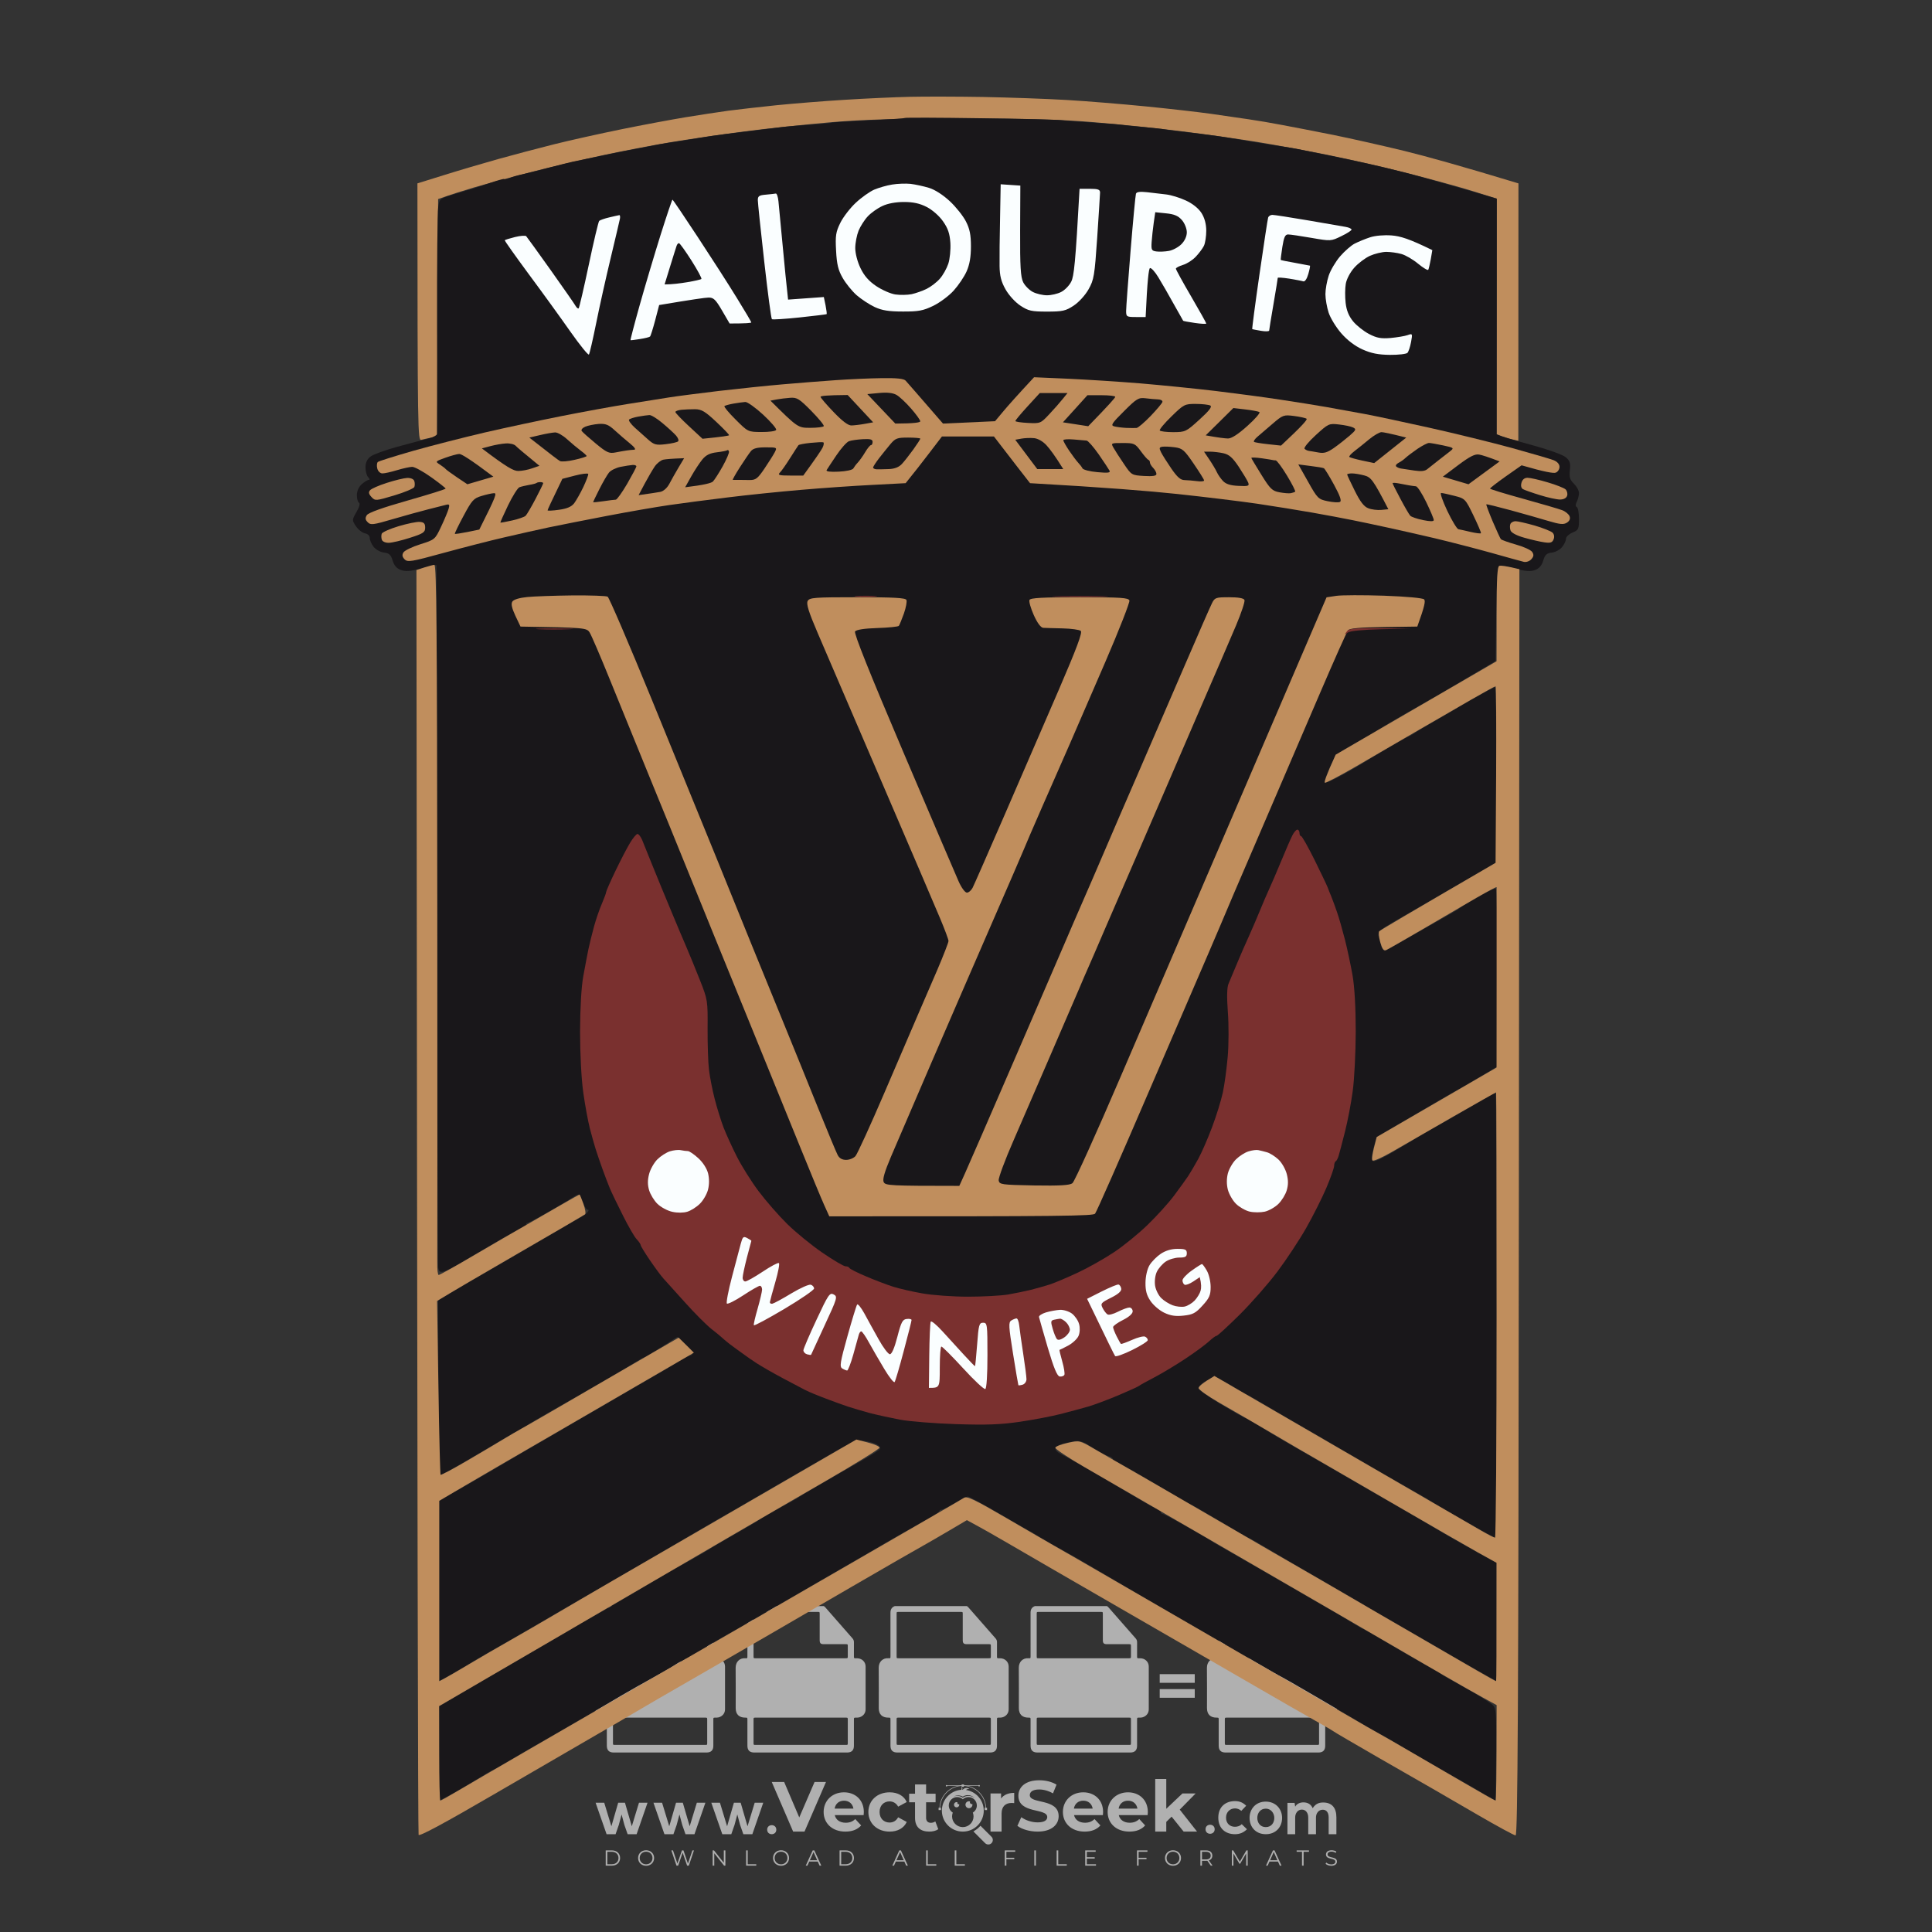 <?xml version="1.0" encoding="iso-8859-1"?>
<!-- Generator: Adobe Illustrator 26.0.1, SVG Export Plug-In . SVG Version: 6.00 Build 0)  -->
<svg version="1.1" id="Layer_1" xmlns="http://www.w3.org/2000/svg" xmlns:xlink="http://www.w3.org/1999/xlink" x="0px" y="0px"
	 viewBox="0 0 500 500" style="enable-background:new 0 0 500 500;" xml:space="preserve">
<rect x="0" y="0" width="500" height="500" fill="#333333" stroke="none"/>
<g id="watermark_1_">
	<g>
		<g id="watermark" style="opacity:0.61;">
			<g>
				<g>
					<g>
						<g>
							<polygon style="fill:#FFFFFF;" points="213.765,461.172 208.204,474.017 205.268,474.017 199.726,461.172 202.938,461.172 
								206.846,470.347 210.81,461.172 							"/>
						</g>
						<g>
							<path style="fill:#FFFFFF;" d="M223.507,469.741h-7.469c0.275,1.23,1.321,1.982,2.826,1.982c1.046,0,1.798-0.312,2.477-0.954
								l1.523,1.651c-0.917,1.046-2.294,1.597-4.074,1.597c-3.413,0-5.634-2.147-5.634-5.083c0-2.954,2.257-5.083,5.267-5.083
								c2.899,0,5.138,1.945,5.138,5.12C223.562,469.191,223.526,469.503,223.507,469.741 M216.002,468.071h4.863
								c-0.202-1.248-1.138-2.055-2.422-2.055C217.139,466.016,216.204,466.805,216.002,468.071"/>
						</g>
						<g>
							<path style="fill:#FFFFFF;" d="M224.735,468.934c0-2.973,2.294-5.083,5.505-5.083c2.074,0,3.707,0.899,4.423,2.514
								l-2.22,1.193c-0.532-0.936-1.321-1.358-2.221-1.358c-1.45,0-2.587,1.009-2.587,2.734c0,1.725,1.138,2.734,2.587,2.734
								c0.899,0,1.688-0.404,2.221-1.358l2.22,1.211c-0.716,1.578-2.349,2.495-4.423,2.495
								C227.029,474.017,224.735,471.907,224.735,468.934"/>
						</g>
						<g>
							<path style="fill:#FFFFFF;" d="M242.828,473.393c-0.587,0.422-1.45,0.624-2.331,0.624c-2.33,0-3.688-1.193-3.688-3.542
								v-4.055h-1.523v-2.202h1.523v-2.404h2.863v2.404h2.459v2.202h-2.459v4.019c0,0.844,0.458,1.303,1.229,1.303
								c0.422,0,0.844-0.128,1.156-0.367L242.828,473.393z"/>
						</g>
					</g>
					<g>
						<path style="fill:#FFFFFF;" d="M262.474,463.997v2.643c-0.238-0.018-0.422-0.037-0.642-0.037
							c-1.578,0-2.624,0.862-2.624,2.753v4.661h-2.863v-9.873h2.734v1.303C259.776,464.493,260.951,463.997,262.474,463.997"/>
					</g>
					<g>
						<path style="fill:#FFFFFF;" d="M263.299,472.53l1.009-2.239c1.083,0.789,2.697,1.339,4.239,1.339
							c1.762,0,2.477-0.587,2.477-1.376c0-2.404-7.469-0.752-7.469-5.524c0-2.184,1.762-4,5.413-4c1.615,0,3.267,0.385,4.459,1.138
							l-0.918,2.257c-1.193-0.679-2.422-1.009-3.56-1.009c-1.761,0-2.44,0.66-2.44,1.468c0,2.367,7.468,0.734,7.468,5.45
							c0,2.147-1.78,3.982-5.45,3.982C266.492,474.017,264.437,473.411,263.299,472.53"/>
					</g>
					<g>
						<path style="fill:#FFFFFF;" d="M285.428,469.741h-7.469c0.275,1.23,1.321,1.982,2.826,1.982c1.046,0,1.798-0.312,2.477-0.954
							l1.523,1.651c-0.918,1.046-2.294,1.597-4.074,1.597c-3.413,0-5.634-2.147-5.634-5.083c0-2.954,2.257-5.083,5.267-5.083
							c2.9,0,5.138,1.945,5.138,5.12C285.484,469.191,285.447,469.503,285.428,469.741 M277.923,468.071h4.863
							c-0.202-1.248-1.138-2.055-2.422-2.055C279.061,466.016,278.125,466.805,277.923,468.071"/>
					</g>
					<g>
						<path style="fill:#FFFFFF;" d="M297.007,469.741h-7.469c0.275,1.23,1.321,1.982,2.826,1.982c1.046,0,1.798-0.312,2.477-0.954
							l1.523,1.651c-0.918,1.046-2.294,1.597-4.074,1.597c-3.413,0-5.634-2.147-5.634-5.083c0-2.954,2.257-5.083,5.267-5.083
							c2.899,0,5.138,1.945,5.138,5.12C297.062,469.191,297.025,469.503,297.007,469.741 M289.501,468.071h4.863
							c-0.202-1.248-1.138-2.055-2.422-2.055C290.639,466.016,289.703,466.805,289.501,468.071"/>
					</g>
					<g>
						<polygon style="fill:#FFFFFF;" points="303.208,470.145 301.831,471.503 301.831,474.017 298.969,474.017 298.969,460.401 
							301.831,460.401 301.831,468.108 306.016,464.144 309.429,464.144 305.318,468.328 309.796,474.017 306.327,474.017 						"/>
					</g>
					<g>
						<path style="fill:#FFFFFF;" d="M256.601,475.359L256.601,475.359l-2.86-2.86c-0.435,0.508-0.953,0.943-1.534,1.284
							c-0.092,0.069-0.186,0.136-0.283,0.199l3.027,3.027c0.456,0.456,1.195,0.456,1.65,0
							C257.057,476.554,257.057,475.815,256.601,475.359"/>
					</g>
					<g>
						<path style="fill:#FFFFFF;" d="M249.984,463.244c0.221-0.173,0.495-0.281,0.797-0.281c0.042,0,0.083,0.002,0.124,0.006
							c-0.214-0.156-0.478-0.249-0.764-0.249c-0.395,0-0.744,0.18-0.981,0.458c-0.051,0-0.1,0.006-0.151,0.008
							c0.039-0.077,0.064-0.162,0.064-0.255c0-0.234-0.143-0.434-0.346-0.519c0.087,0.126,0.138,0.279,0.138,0.445
							c0,0.122-0.031,0.237-0.081,0.341c-2.811,0.201-5.03,2.539-5.03,5.4c0,2.993,2.426,5.42,5.42,5.42
							c2.993,0,5.42-2.426,5.42-5.42C254.595,465.879,252.593,463.635,249.984,463.244 M247.983,464.656
							c0.435,0,0.844,0.112,1.199,0.309c0.374-0.245,0.82-0.387,1.299-0.387c0.711,0,1.348,0.312,1.784,0.806
							c-0.435-0.379-1.004-0.61-1.627-0.61c-0.449,0-0.87,0.12-1.234,0.329c-0.079,0.046-0.156,0.096-0.229,0.15
							c-0.065-0.048-0.133-0.093-0.204-0.134c-0.369-0.219-0.8-0.344-1.26-0.344c-0.3,0-0.588,0.054-0.854,0.152
							C247.196,464.754,247.578,464.656,247.983,464.656 M251.772,469.098c0.115,0.305,0.181,0.634,0.181,0.979
							c0,1.534-1.244,2.777-2.778,2.777c-1.534,0-2.777-1.243-2.777-2.777c0-0.345,0.066-0.674,0.181-0.979
							c-0.62-0.382-1.035-1.064-1.035-1.846c0-1.197,0.971-2.168,2.168-2.168c0.565,0,1.078,0.218,1.463,0.572
							c0.386-0.354,0.899-0.572,1.464-0.572c1.197,0,2.168,0.971,2.168,2.168C252.807,468.034,252.392,468.716,251.772,469.098"/>
					</g>
					<g>
						<path style="fill:#FFFFFF;" d="M251.666,467.061c0,0.497-0.404,0.901-0.901,0.901c-0.497,0-0.901-0.404-0.901-0.901
							s0.404-0.901,0.901-0.901c0.101,0,0.197,0.017,0.287,0.047c-0.03,0.062-0.045,0.132-0.045,0.204
							c0,0.273,0.221,0.494,0.494,0.494c0.05,0,0.099-0.008,0.146-0.022C251.66,466.941,251.666,467,251.666,467.061"/>
					</g>
					<g>
						<path style="fill:#FFFFFF;" d="M248.255,467.061c0,0.376-0.305,0.681-0.681,0.681c-0.376,0-0.681-0.305-0.681-0.681
							s0.305-0.681,0.681-0.681c0.076,0,0.149,0.013,0.217,0.035c-0.023,0.047-0.034,0.1-0.034,0.155
							c0,0.206,0.167,0.374,0.374,0.374c0.038,0,0.075-0.006,0.11-0.017C248.25,466.97,248.255,467.015,248.255,467.061"/>
					</g>
					<g>
						<g>
							<g>
								<rect x="242.908" y="467.83" style="fill:#FFFFFF;" width="0.616" height="0.616"/>
							</g>
							<g>
								<rect x="254.827" y="467.83" style="fill:#FFFFFF;" width="0.616" height="0.616"/>
							</g>
							<g>
								<path style="fill:#FFFFFF;" d="M255.205,468.082h-0.14c0-3.248-2.642-5.89-5.89-5.89c-3.248,0-5.89,2.642-5.89,5.89h-0.14
									c0-1.611,0.627-3.125,1.766-4.264c1.139-1.139,2.653-1.766,4.264-1.766c1.611,0,3.125,0.627,4.264,1.766
									C254.578,464.957,255.205,466.471,255.205,468.082"/>
							</g>
						</g>
						<g>
							<rect x="248.868" y="461.814" style="fill:#FFFFFF;" width="0.616" height="0.616"/>
						</g>
						<g>
							<rect x="244.95" y="462.052" style="fill:#FFFFFF;" width="8.45" height="0.14"/>
						</g>
						<g>
							<path style="fill:#FFFFFF;" d="M245.174,462.15c0,0.108-0.088,0.196-0.196,0.196c-0.108,0-0.196-0.088-0.196-0.196
								c0-0.108,0.088-0.196,0.196-0.196C245.086,461.954,245.174,462.042,245.174,462.15"/>
						</g>
						<g>
							<path style="fill:#FFFFFF;" d="M253.596,462.15c0,0.108-0.088,0.196-0.196,0.196c-0.108,0-0.196-0.088-0.196-0.196
								c0-0.108,0.088-0.196,0.196-0.196C253.509,461.954,253.596,462.042,253.596,462.15"/>
						</g>
					</g>
				</g>
				<g>
					<path style="fill:#FFFFFF;" d="M314.356,473.409c0,1.559-2.364,1.559-2.364,0C311.993,471.851,314.356,471.851,314.356,473.409
						z"/>
				</g>
				<g>
					<g>
						<g>
							<path style="fill:#FFFFFF;" d="M161.739,466.549l1.772,6.088l1.855-6.088h2.215l-2.823,8.14h-2.33l-0.837-2.396l-0.722-2.708
								l-0.722,2.708l-0.837,2.396h-2.33l-2.839-8.14h2.231l1.855,6.088l1.756-6.088H161.739z"/>
						</g>
						<g>
							<path style="fill:#FFFFFF;" d="M176.713,466.549l1.772,6.088l1.855-6.088h2.215l-2.823,8.14h-2.33l-0.837-2.396l-0.722-2.708
								l-0.722,2.708l-0.837,2.396h-2.33l-2.839-8.14h2.231l1.855,6.088l1.756-6.088H176.713z"/>
						</g>
						<g>
							<path style="fill:#FFFFFF;" d="M191.687,466.549l1.772,6.088l1.855-6.088h2.215l-2.823,8.14h-2.33l-0.837-2.396l-0.722-2.708
								l-0.722,2.708l-0.837,2.396h-2.33l-2.839-8.14h2.231l1.855,6.088l1.756-6.088H191.687z"/>
						</g>
					</g>
					<g>
						<path style="fill:#FFFFFF;" d="M200.908,473.52c0,1.559-2.364,1.559-2.364,0C198.545,471.962,200.908,471.962,200.908,473.52z
							"/>
					</g>
					<g>
						<path style="fill:#FFFFFF;" d="M322.71,473.409c-0.935,0.919-1.919,1.28-3.117,1.28c-2.346,0-4.3-1.411-4.3-4.282
							s1.953-4.284,4.3-4.284c1.149,0,2.035,0.329,2.921,1.199l-1.264,1.329c-0.476-0.428-1.066-0.64-1.623-0.64
							c-1.346,0-2.33,0.985-2.33,2.396c0,1.542,1.05,2.362,2.297,2.362c0.64,0,1.28-0.18,1.772-0.672L322.71,473.409z"/>
					</g>
					<g>
						<path style="fill:#FFFFFF;" d="M331.805,470.472c0,2.33-1.591,4.217-4.217,4.217c-2.626,0-4.201-1.887-4.201-4.217
							c0-2.314,1.609-4.217,4.185-4.217C330.149,466.255,331.805,468.158,331.805,470.472z M325.389,470.472
							c0,1.231,0.739,2.38,2.199,2.38c1.46,0,2.199-1.149,2.199-2.38c0-1.215-0.854-2.396-2.199-2.396
							C326.144,468.077,325.389,469.258,325.389,470.472z"/>
					</g>
					<g>
						<path style="fill:#FFFFFF;" d="M338.572,474.689v-4.332c0-1.068-0.559-2.035-1.658-2.035c-1.082,0-1.722,0.967-1.722,2.035
							v4.332h-2.003v-8.107h1.855l0.148,0.985c0.426-0.82,1.362-1.116,2.133-1.116c0.969,0,1.937,0.394,2.396,1.51
							c0.723-1.149,1.658-1.478,2.708-1.478c2.297,0,3.43,1.412,3.43,3.84v4.365h-2.003v-4.365c0-1.066-0.442-1.97-1.526-1.97
							c-1.082,0-1.756,0.935-1.756,2.003v4.332H338.572z"/>
					</g>
				</g>
			</g>
		</g>
		<g style="opacity:0.61;">
			<g>
				<g>
					<path style="fill:#FFFFFF;" d="M345.988,431.299c-0.006-1.224-0.959-2.121-2.189-2.14c-0.924-0.014-0.832,0.12-0.834-0.867
						c-0.003-1.097-0.007-2.194,0.003-3.292c0.003-0.379-0.112-0.691-0.362-0.976c-2.342-2.668-4.678-5.342-7.019-8.011
						c-0.12-0.137-0.275-0.244-0.414-0.366c-6.214,0-12.427,0-18.641,0c-0.794,0.293-1.14,0.868-1.138,1.709
						c0.01,3.748,0.004,7.496,0.004,11.243c0,0.556-0.003,0.589-0.55,0.551c-1.497-0.102-2.516,0.986-2.497,2.492
						c0.044,3.476,0.013,6.953,0.014,10.429c0.001,1.58,0.867,2.443,2.45,2.449c0.582,0.002,0.582,0.002,0.582,0.6
						c0,2.219-0.001,4.438,0.001,6.657c0.001,1.192,0.58,1.771,1.768,1.771c8.013,0.001,16.027,0.001,24.04,0
						c1.168,0,1.755-0.583,1.757-1.745c0.002-2.256,0-4.512,0.001-6.768c0-0.512,0.002-0.511,0.52-0.515
						c0.271-0.002,0.541,0.008,0.809-0.058c0.996-0.246,1.69-1.044,1.694-2.069C346.003,438.696,346.005,434.997,345.988,431.299z
						 M317.537,417.162c5.337,0,10.674,0,16.01,0c0.548,0,0.554,0.007,0.554,0.561c0.001,2.243-0.001,4.486,0.001,6.73
						c0.001,0.811,0.249,1.059,1.06,1.059c1.91,0.001,3.821,0,5.731,0.001c0.458,0,0.479,0.021,0.481,0.483
						c0.003,0.887,0.002,1.775,0,2.662c-0.001,0.477-0.024,0.498-0.504,0.499c-3.895,0.001-7.79,0-11.684,0
						c-3.882,0-7.765,0-11.647,0c-0.55,0-0.552-0.001-0.552-0.561c-0.001-3.624-0.001-7.247,0-10.871
						C316.987,417.166,316.991,417.162,317.537,417.162z M340.822,451.579c-3.883,0.001-7.766,0-11.65,0c-3.871,0-7.742,0-11.613,0
						c-0.572,0-0.574-0.002-0.574-0.579c-0.001-1.997-0.001-3.994,0.001-5.991c0-0.464,0.023-0.486,0.478-0.487
						c7.803-0.001,15.607-0.001,23.41,0c0.478,0,0.499,0.02,0.499,0.503c0.002,1.997,0.001,3.994,0,5.991
						C341.375,451.574,341.37,451.579,340.822,451.579z"/>
				</g>
				<g>
					<g>
						<rect x="327.418" y="417.053" style="fill:#FFFFFF;" width="1.757" height="1.054"/>
					</g>
					<g>
						<rect x="325.662" y="418.107" style="fill:#FFFFFF;" width="1.757" height="1.054"/>
					</g>
					<g>
						<rect x="327.418" y="419.161" style="fill:#FFFFFF;" width="1.757" height="1.054"/>
					</g>
					<g>
						<rect x="325.662" y="420.215" style="fill:#FFFFFF;" width="1.757" height="1.054"/>
					</g>
					<g>
						<rect x="327.418" y="421.269" style="fill:#FFFFFF;" width="1.757" height="1.054"/>
					</g>
					<g>
						<rect x="325.662" y="422.323" style="fill:#FFFFFF;" width="1.757" height="1.054"/>
					</g>
					<g>
						<rect x="327.418" y="423.378" style="fill:#FFFFFF;" width="1.757" height="1.054"/>
					</g>
					<g>
						<rect x="325.662" y="424.432" style="fill:#FFFFFF;" width="1.757" height="1.054"/>
					</g>
					<g>
						<rect x="327.418" y="425.486" style="fill:#FFFFFF;" width="1.757" height="1.054"/>
					</g>
					<g>
						<rect x="325.662" y="426.54" style="fill:#FFFFFF;" width="1.757" height="1.054"/>
					</g>
					<g>
						<rect x="327.418" y="427.594" style="fill:#FFFFFF;" width="1.757" height="1.054"/>
					</g>
					<g>
						<rect x="325.662" y="428.648" style="fill:#FFFFFF;" width="1.757" height="1.054"/>
					</g>
				</g>
			</g>
			<g>
				<path style="fill:#FFFFFF;" d="M187.637,431.299c-0.006-1.224-0.959-2.121-2.189-2.14c-0.924-0.014-0.832,0.12-0.834-0.867
					c-0.003-1.097-0.007-2.194,0.003-3.292c0.003-0.379-0.112-0.691-0.362-0.976c-2.342-2.668-4.678-5.342-7.019-8.011
					c-0.12-0.137-0.275-0.244-0.414-0.366c-6.214,0-12.427,0-18.641,0c-0.794,0.293-1.14,0.868-1.138,1.709
					c0.01,3.748,0.004,7.496,0.004,11.243c0,0.556-0.003,0.589-0.55,0.551c-1.497-0.102-2.516,0.986-2.497,2.492
					c0.044,3.476,0.013,6.953,0.014,10.429c0.001,1.58,0.867,2.443,2.45,2.449c0.582,0.002,0.582,0.002,0.582,0.6
					c0,2.219-0.001,4.438,0.001,6.657c0.001,1.192,0.58,1.771,1.768,1.771c8.013,0.001,16.027,0.001,24.04,0
					c1.168,0,1.755-0.583,1.757-1.745c0.002-2.256,0-4.512,0.001-6.768c0-0.512,0.002-0.511,0.52-0.515
					c0.271-0.002,0.541,0.008,0.809-0.058c0.996-0.246,1.69-1.044,1.694-2.069C187.652,438.696,187.655,434.997,187.637,431.299z
					 M159.187,417.162c5.337,0,10.674,0,16.01,0c0.548,0,0.554,0.007,0.554,0.561c0.001,2.243-0.001,4.486,0.001,6.73
					c0.001,0.811,0.249,1.059,1.06,1.059c1.91,0.001,3.821,0,5.731,0.001c0.458,0,0.479,0.021,0.481,0.483
					c0.003,0.887,0.002,1.775,0,2.662c-0.001,0.477-0.024,0.498-0.504,0.499c-3.895,0.001-7.79,0-11.684,0
					c-3.882,0-7.765,0-11.647,0c-0.55,0-0.552-0.001-0.552-0.561c-0.001-3.624-0.001-7.247,0-10.871
					C158.636,417.166,158.64,417.162,159.187,417.162z M182.472,451.579c-3.883,0.001-7.766,0-11.65,0c-3.871,0-7.742,0-11.613,0
					c-0.572,0-0.574-0.002-0.574-0.579c-0.001-1.997-0.001-3.994,0.001-5.991c0-0.464,0.023-0.486,0.478-0.487
					c7.803-0.001,15.607-0.001,23.41,0c0.478,0,0.499,0.02,0.499,0.503c0.002,1.997,0.001,3.994,0,5.991
					C183.024,451.574,183.019,451.579,182.472,451.579z"/>
			</g>
			<g>
				<path style="fill:#FFFFFF;" d="M159.779,440.669v-7.897h2.779c0.375,0,0.726,0.061,1.053,0.182
					c0.327,0.121,0.612,0.292,0.855,0.513c0.242,0.221,0.434,0.483,0.573,0.789c0.14,0.305,0.21,0.642,0.21,1.009
					c0,0.375-0.07,0.715-0.21,1.02c-0.14,0.305-0.331,0.568-0.573,0.789c-0.243,0.221-0.528,0.392-0.855,0.513
					c-0.327,0.121-0.678,0.182-1.053,0.182h-1.29v2.901H159.779z M162.58,436.356c0.39,0,0.684-0.111,0.882-0.331
					c0.199-0.22,0.298-0.474,0.298-0.761c0-0.14-0.024-0.276-0.072-0.408c-0.048-0.132-0.121-0.248-0.221-0.347
					c-0.099-0.099-0.223-0.178-0.37-0.237c-0.147-0.059-0.32-0.089-0.518-0.089h-1.312v2.173H162.58z"/>
				<path style="fill:#FFFFFF;" d="M166.308,432.771h1.731l3.177,5.294h0.088l-0.088-1.522v-3.772h1.478v7.897h-1.566l-3.353-5.592
					h-0.088l0.088,1.522v4.07h-1.467V432.771z"/>
				<path style="fill:#FFFFFF;" d="M177.922,436.334h3.872c0.022,0.089,0.04,0.195,0.055,0.32c0.014,0.125,0.022,0.25,0.022,0.375
					c0,0.507-0.077,0.985-0.231,1.434c-0.154,0.449-0.397,0.849-0.728,1.202c-0.353,0.375-0.776,0.666-1.268,0.871
					c-0.493,0.206-1.055,0.309-1.688,0.309c-0.574,0-1.114-0.103-1.622-0.309c-0.507-0.206-0.948-0.492-1.323-0.86
					c-0.375-0.367-0.673-0.803-0.894-1.307c-0.221-0.504-0.331-1.053-0.331-1.649c0-0.595,0.11-1.145,0.331-1.649
					c0.221-0.504,0.518-0.939,0.894-1.307c0.375-0.367,0.816-0.654,1.323-0.86c0.507-0.206,1.048-0.309,1.622-0.309
					c0.64,0,1.211,0.11,1.715,0.331c0.504,0.221,0.935,0.526,1.296,0.915l-1.025,1.004c-0.258-0.272-0.544-0.48-0.861-0.623
					c-0.316-0.143-0.695-0.215-1.136-0.215c-0.361,0-0.703,0.065-1.026,0.193c-0.324,0.129-0.607,0.311-0.85,0.546
					c-0.242,0.235-0.436,0.52-0.579,0.855c-0.143,0.335-0.215,0.708-0.215,1.119c0,0.412,0.072,0.785,0.215,1.12
					c0.143,0.335,0.338,0.62,0.584,0.855c0.246,0.235,0.531,0.418,0.855,0.546c0.323,0.129,0.669,0.193,1.037,0.193
					c0.419,0,0.773-0.061,1.064-0.182c0.29-0.121,0.538-0.278,0.744-0.469c0.148-0.132,0.275-0.3,0.381-0.502
					c0.106-0.202,0.189-0.428,0.248-0.678h-2.482V436.334z"/>
			</g>
			<g>
				<path style="fill:#FFFFFF;" d="M224.019,431.299c-0.006-1.224-0.959-2.121-2.189-2.14c-0.924-0.014-0.832,0.12-0.834-0.867
					c-0.003-1.097-0.007-2.194,0.003-3.292c0.003-0.379-0.112-0.691-0.362-0.976c-2.342-2.668-4.678-5.342-7.019-8.011
					c-0.12-0.137-0.275-0.244-0.414-0.366c-6.214,0-12.427,0-18.641,0c-0.794,0.293-1.14,0.868-1.138,1.709
					c0.01,3.748,0.004,7.496,0.004,11.243c0,0.556-0.003,0.589-0.55,0.551c-1.497-0.102-2.516,0.986-2.497,2.492
					c0.044,3.476,0.013,6.953,0.014,10.429c0.001,1.58,0.867,2.443,2.45,2.449c0.582,0.002,0.582,0.002,0.582,0.6
					c0,2.219-0.001,4.438,0.001,6.657c0.001,1.192,0.58,1.771,1.768,1.771c8.013,0.001,16.027,0.001,24.04,0
					c1.168,0,1.755-0.583,1.757-1.745c0.002-2.256,0-4.512,0.001-6.768c0-0.512,0.002-0.511,0.52-0.515
					c0.271-0.002,0.541,0.008,0.809-0.058c0.997-0.246,1.69-1.044,1.694-2.069C224.034,438.696,224.036,434.997,224.019,431.299z
					 M195.568,417.162c5.337,0,10.674,0,16.01,0c0.548,0,0.554,0.007,0.554,0.561c0.001,2.243-0.001,4.486,0.001,6.73
					c0.001,0.811,0.249,1.059,1.06,1.059c1.91,0.001,3.821,0,5.731,0.001c0.458,0,0.479,0.021,0.481,0.483
					c0.003,0.887,0.002,1.775,0,2.662c-0.001,0.477-0.024,0.498-0.504,0.499c-3.895,0.001-7.79,0-11.684,0
					c-3.882,0-7.765,0-11.647,0c-0.55,0-0.552-0.001-0.552-0.561c-0.001-3.624-0.001-7.247,0-10.871
					C195.018,417.166,195.022,417.162,195.568,417.162z M218.854,451.579c-3.883,0.001-7.766,0-11.65,0c-3.871,0-7.742,0-11.613,0
					c-0.572,0-0.574-0.002-0.574-0.579c-0.001-1.997-0.001-3.994,0.001-5.991c0-0.464,0.023-0.486,0.478-0.487
					c7.803-0.001,15.607-0.001,23.41,0c0.478,0,0.499,0.02,0.499,0.503c0.002,1.997,0.001,3.994,0,5.991
					C219.406,451.574,219.401,451.579,218.854,451.579z"/>
			</g>
			<g>
				<path style="fill:#FFFFFF;" d="M205.111,432.771h1.699l2.967,7.897h-1.644l-0.651-1.886h-3.044l-0.651,1.886h-1.643
					L205.111,432.771z M206.997,437.415l-0.706-1.974l-0.287-0.96h-0.088l-0.287,0.96l-0.706,1.974H206.997z"/>
				<path style="fill:#FFFFFF;" d="M211.331,434.536c-0.125,0-0.245-0.024-0.359-0.072c-0.114-0.048-0.213-0.114-0.298-0.199
					c-0.084-0.084-0.151-0.182-0.198-0.292c-0.048-0.11-0.072-0.232-0.072-0.364s0.024-0.254,0.072-0.364
					c0.048-0.11,0.114-0.208,0.198-0.292c0.084-0.084,0.184-0.151,0.298-0.198c0.114-0.048,0.233-0.072,0.359-0.072
					c0.257,0,0.478,0.09,0.662,0.27c0.184,0.181,0.276,0.399,0.276,0.656s-0.092,0.476-0.276,0.656
					C211.809,434.446,211.589,434.536,211.331,434.536z M210.615,440.669v-5.404h1.445v5.404H210.615z"/>
			</g>
			<g>
				<path style="fill:#FFFFFF;" d="M261.044,431.299c-0.006-1.224-0.959-2.121-2.189-2.14c-0.924-0.014-0.832,0.12-0.834-0.867
					c-0.003-1.097-0.007-2.194,0.003-3.292c0.003-0.379-0.112-0.691-0.362-0.976c-2.342-2.668-4.678-5.342-7.019-8.011
					c-0.12-0.137-0.275-0.244-0.414-0.366c-6.214,0-12.427,0-18.641,0c-0.794,0.293-1.14,0.868-1.138,1.709
					c0.01,3.748,0.004,7.496,0.004,11.243c0,0.556-0.003,0.589-0.55,0.551c-1.497-0.102-2.516,0.986-2.497,2.492
					c0.044,3.476,0.013,6.953,0.014,10.429c0.001,1.58,0.867,2.443,2.45,2.449c0.582,0.002,0.582,0.002,0.582,0.6
					c0,2.219-0.001,4.438,0.001,6.657c0.001,1.192,0.58,1.771,1.768,1.771c8.013,0.001,16.027,0.001,24.04,0
					c1.168,0,1.755-0.583,1.757-1.745c0.002-2.256,0-4.512,0.001-6.768c0-0.512,0.002-0.511,0.52-0.515
					c0.271-0.002,0.541,0.008,0.809-0.058c0.996-0.246,1.69-1.044,1.694-2.069C261.059,438.696,261.061,434.997,261.044,431.299z
					 M232.593,417.162c5.337,0,10.674,0,16.01,0c0.548,0,0.554,0.007,0.554,0.561c0.001,2.243-0.001,4.486,0.001,6.73
					c0.001,0.811,0.249,1.059,1.06,1.059c1.91,0.001,3.821,0,5.731,0.001c0.458,0,0.479,0.021,0.481,0.483
					c0.003,0.887,0.002,1.775,0,2.662c-0.001,0.477-0.024,0.498-0.504,0.499c-3.895,0.001-7.79,0-11.684,0
					c-3.882,0-7.765,0-11.647,0c-0.55,0-0.552-0.001-0.552-0.561c-0.001-3.624-0.001-7.247,0-10.871
					C232.042,417.166,232.047,417.162,232.593,417.162z M255.878,451.579c-3.883,0.001-7.766,0-11.65,0c-3.871,0-7.742,0-11.613,0
					c-0.572,0-0.574-0.002-0.574-0.579c-0.001-1.997-0.001-3.994,0.001-5.991c0-0.464,0.023-0.486,0.478-0.487
					c7.803-0.001,15.607-0.001,23.41,0c0.478,0,0.499,0.02,0.499,0.503c0.002,1.997,0.001,3.994,0,5.991
					C256.431,451.574,256.426,451.579,255.878,451.579z"/>
			</g>
			<g>
				<path style="fill:#FFFFFF;" d="M236.361,440.845c-0.338,0-0.662-0.048-0.971-0.143c-0.309-0.095-0.592-0.239-0.849-0.43
					c-0.257-0.191-0.481-0.425-0.673-0.7c-0.191-0.276-0.342-0.597-0.452-0.965l1.401-0.551c0.103,0.397,0.283,0.726,0.54,0.987
					c0.257,0.261,0.596,0.392,1.015,0.392c0.154,0,0.303-0.02,0.447-0.061c0.143-0.04,0.272-0.099,0.386-0.176
					s0.204-0.175,0.27-0.292c0.066-0.118,0.099-0.254,0.099-0.408c0-0.147-0.026-0.279-0.077-0.397
					c-0.051-0.117-0.138-0.227-0.259-0.331c-0.121-0.103-0.28-0.202-0.475-0.298c-0.195-0.095-0.435-0.195-0.722-0.298l-0.485-0.176
					c-0.213-0.073-0.429-0.173-0.645-0.298c-0.217-0.125-0.413-0.276-0.59-0.452c-0.177-0.176-0.322-0.384-0.436-0.623
					c-0.114-0.239-0.171-0.509-0.171-0.81c0-0.309,0.06-0.597,0.182-0.866c0.121-0.268,0.294-0.503,0.518-0.706
					c0.224-0.202,0.492-0.36,0.805-0.474s0.66-0.171,1.042-0.171c0.397,0,0.74,0.053,1.031,0.16
					c0.291,0.107,0.537,0.243,0.739,0.408c0.202,0.165,0.366,0.348,0.491,0.546c0.125,0.199,0.217,0.386,0.276,0.563l-1.312,0.551
					c-0.074-0.221-0.208-0.419-0.402-0.596c-0.195-0.176-0.462-0.265-0.8-0.265c-0.324,0-0.592,0.075-0.805,0.226
					c-0.213,0.151-0.32,0.348-0.32,0.59c0,0.235,0.103,0.436,0.309,0.601c0.206,0.165,0.533,0.325,0.982,0.48l0.497,0.165
					c0.316,0.111,0.605,0.237,0.866,0.381c0.261,0.143,0.485,0.314,0.673,0.513c0.187,0.199,0.331,0.425,0.43,0.678
					c0.1,0.254,0.149,0.546,0.149,0.877c0,0.412-0.083,0.767-0.248,1.064c-0.165,0.298-0.377,0.542-0.634,0.734
					c-0.258,0.191-0.548,0.335-0.872,0.43C236.986,440.797,236.67,440.845,236.361,440.845z"/>
				<path style="fill:#FFFFFF;" d="M239.516,432.771h1.61l1.633,4.754l0.287,1.015h0.088l0.309-1.015l1.699-4.754h1.61l-2.879,7.897
					h-1.566L239.516,432.771z"/>
				<path style="fill:#FFFFFF;" d="M251.097,436.334h3.871c0.022,0.089,0.04,0.195,0.055,0.32c0.015,0.125,0.023,0.25,0.023,0.375
					c0,0.507-0.078,0.985-0.232,1.434c-0.154,0.449-0.397,0.849-0.728,1.202c-0.353,0.375-0.775,0.666-1.268,0.871
					c-0.493,0.206-1.055,0.309-1.688,0.309c-0.574,0-1.114-0.103-1.621-0.309c-0.507-0.206-0.949-0.492-1.324-0.86
					c-0.375-0.367-0.673-0.803-0.894-1.307c-0.22-0.504-0.331-1.053-0.331-1.649c0-0.595,0.11-1.145,0.331-1.649
					c0.221-0.504,0.518-0.939,0.894-1.307c0.375-0.367,0.816-0.654,1.324-0.86c0.507-0.206,1.047-0.309,1.621-0.309
					c0.64,0,1.211,0.11,1.715,0.331c0.504,0.221,0.936,0.526,1.296,0.915l-1.026,1.004c-0.257-0.272-0.544-0.48-0.861-0.623
					c-0.316-0.143-0.694-0.215-1.136-0.215c-0.36,0-0.702,0.065-1.026,0.193c-0.323,0.129-0.607,0.311-0.849,0.546
					c-0.243,0.235-0.436,0.52-0.579,0.855c-0.143,0.335-0.215,0.708-0.215,1.119c0,0.412,0.072,0.785,0.215,1.12
					c0.143,0.335,0.338,0.62,0.585,0.855c0.246,0.235,0.531,0.418,0.854,0.546c0.324,0.129,0.669,0.193,1.037,0.193
					c0.419,0,0.774-0.061,1.064-0.182c0.29-0.121,0.539-0.278,0.745-0.469c0.147-0.132,0.274-0.3,0.38-0.502
					c0.107-0.202,0.189-0.428,0.248-0.678h-2.482V436.334z"/>
			</g>
			<g>
				<path style="fill:#FFFFFF;" d="M297.3,431.299c-0.006-1.224-0.959-2.121-2.189-2.14c-0.924-0.014-0.832,0.12-0.834-0.867
					c-0.003-1.097-0.007-2.194,0.003-3.292c0.003-0.379-0.112-0.691-0.362-0.976c-2.342-2.668-4.678-5.342-7.019-8.011
					c-0.12-0.137-0.275-0.244-0.414-0.366c-6.214,0-12.427,0-18.641,0c-0.794,0.293-1.14,0.868-1.138,1.709
					c0.01,3.748,0.004,7.496,0.004,11.243c0,0.556-0.003,0.589-0.55,0.551c-1.497-0.102-2.516,0.986-2.497,2.492
					c0.044,3.476,0.013,6.953,0.014,10.429c0.001,1.58,0.867,2.443,2.45,2.449c0.582,0.002,0.582,0.002,0.582,0.6
					c0,2.219-0.001,4.438,0.001,6.657c0.001,1.192,0.58,1.771,1.768,1.771c8.013,0.001,16.027,0.001,24.04,0
					c1.168,0,1.755-0.583,1.757-1.745c0.002-2.256,0-4.512,0.001-6.768c0-0.512,0.002-0.511,0.52-0.515
					c0.271-0.002,0.541,0.008,0.809-0.058c0.996-0.246,1.69-1.044,1.694-2.069C297.315,438.696,297.318,434.997,297.3,431.299z
					 M268.85,417.162c5.337,0,10.674,0,16.01,0c0.548,0,0.554,0.007,0.554,0.561c0.001,2.243-0.001,4.486,0.001,6.73
					c0.001,0.811,0.249,1.059,1.06,1.059c1.91,0.001,3.821,0,5.731,0.001c0.458,0,0.479,0.021,0.481,0.483
					c0.003,0.887,0.002,1.775,0,2.662c-0.001,0.477-0.024,0.498-0.504,0.499c-3.895,0.001-7.79,0-11.684,0
					c-3.882,0-7.765,0-11.647,0c-0.55,0-0.552-0.001-0.552-0.561c-0.001-3.624-0.001-7.247,0-10.871
					C268.299,417.166,268.303,417.162,268.85,417.162z M292.135,451.579c-3.883,0.001-7.766,0-11.65,0c-3.871,0-7.742,0-11.613,0
					c-0.572,0-0.574-0.002-0.574-0.579c-0.001-1.997-0.001-3.994,0.001-5.991c0-0.464,0.023-0.486,0.478-0.487
					c7.803-0.001,15.607-0.001,23.41,0c0.478,0,0.499,0.02,0.499,0.503c0.001,1.997,0.001,3.994,0,5.991
					C292.687,451.574,292.682,451.579,292.135,451.579z"/>
			</g>
			<g>
				<path style="fill:#FFFFFF;" d="M272.966,434.183v1.831h3.165v1.412h-3.165v1.831h3.518v1.412h-5.007v-7.897h5.007v1.412H272.966
					z"/>
				<path style="fill:#FFFFFF;" d="M277.852,440.669v-7.897h2.779c0.375,0,0.726,0.061,1.053,0.182
					c0.327,0.121,0.612,0.292,0.855,0.513c0.243,0.221,0.434,0.483,0.574,0.789c0.14,0.305,0.209,0.642,0.209,1.009
					c0,0.375-0.07,0.715-0.209,1.02c-0.14,0.305-0.331,0.568-0.574,0.789c-0.243,0.221-0.528,0.392-0.855,0.513
					c-0.327,0.121-0.678,0.182-1.053,0.182h-1.29v2.901H277.852z M280.653,436.356c0.389,0,0.684-0.111,0.882-0.331
					c0.199-0.22,0.298-0.474,0.298-0.761c0-0.14-0.024-0.276-0.072-0.408c-0.048-0.132-0.121-0.248-0.221-0.347
					c-0.099-0.099-0.222-0.178-0.37-0.237c-0.147-0.059-0.32-0.089-0.518-0.089h-1.312v2.173H280.653z"/>
				<path style="fill:#FFFFFF;" d="M286.797,440.845c-0.338,0-0.662-0.048-0.971-0.143c-0.309-0.095-0.592-0.239-0.849-0.43
					c-0.257-0.191-0.482-0.425-0.673-0.7c-0.191-0.276-0.342-0.597-0.452-0.965l1.401-0.551c0.103,0.397,0.283,0.726,0.541,0.987
					c0.257,0.261,0.595,0.392,1.015,0.392c0.154,0,0.303-0.02,0.447-0.061c0.143-0.04,0.272-0.099,0.386-0.176
					c0.114-0.077,0.204-0.175,0.27-0.292c0.066-0.118,0.1-0.254,0.1-0.408c0-0.147-0.026-0.279-0.077-0.397
					c-0.051-0.117-0.138-0.227-0.259-0.331c-0.121-0.103-0.279-0.202-0.474-0.298c-0.195-0.095-0.436-0.195-0.723-0.298
					l-0.485-0.176c-0.213-0.073-0.428-0.173-0.645-0.298c-0.217-0.125-0.414-0.276-0.59-0.452c-0.176-0.176-0.322-0.384-0.436-0.623
					c-0.114-0.239-0.171-0.509-0.171-0.81c0-0.309,0.061-0.597,0.182-0.866c0.121-0.268,0.294-0.503,0.518-0.706
					c0.224-0.202,0.493-0.36,0.805-0.474c0.312-0.114,0.66-0.171,1.042-0.171c0.397,0,0.741,0.053,1.031,0.16
					c0.29,0.107,0.537,0.243,0.739,0.408c0.202,0.165,0.365,0.348,0.491,0.546c0.125,0.199,0.217,0.386,0.276,0.563l-1.312,0.551
					c-0.074-0.221-0.208-0.419-0.403-0.596c-0.195-0.176-0.462-0.265-0.799-0.265c-0.324,0-0.592,0.075-0.805,0.226
					c-0.213,0.151-0.32,0.348-0.32,0.59c0,0.235,0.103,0.436,0.309,0.601c0.206,0.165,0.533,0.325,0.982,0.48l0.496,0.165
					c0.316,0.111,0.605,0.237,0.866,0.381c0.261,0.143,0.485,0.314,0.673,0.513c0.187,0.199,0.331,0.425,0.43,0.678
					c0.099,0.254,0.149,0.546,0.149,0.877c0,0.412-0.083,0.767-0.248,1.064c-0.165,0.298-0.377,0.542-0.634,0.734
					c-0.258,0.191-0.548,0.335-0.872,0.43C287.422,440.797,287.105,440.845,286.797,440.845z"/>
			</g>
			<g>
				<path style="fill:#FFFFFF;" d="M321.394,439.168l4.004-4.985h-3.827v-1.412h5.559v1.5l-3.96,4.985h4.004v1.412h-5.779V439.168z"
					/>
				<path style="fill:#FFFFFF;" d="M328.409,432.771h1.489v7.897h-1.489V432.771z"/>
				<path style="fill:#FFFFFF;" d="M331.486,440.669v-7.897h2.779c0.375,0,0.726,0.061,1.053,0.182
					c0.327,0.121,0.612,0.292,0.855,0.513s0.434,0.483,0.574,0.789c0.14,0.305,0.209,0.642,0.209,1.009
					c0,0.375-0.07,0.715-0.209,1.02c-0.14,0.305-0.331,0.568-0.574,0.789c-0.243,0.221-0.528,0.392-0.855,0.513
					c-0.327,0.121-0.678,0.182-1.053,0.182h-1.29v2.901H331.486z M334.288,436.356c0.389,0,0.684-0.111,0.882-0.331
					c0.199-0.22,0.298-0.474,0.298-0.761c0-0.14-0.024-0.276-0.072-0.408c-0.048-0.132-0.121-0.248-0.221-0.347
					c-0.099-0.099-0.222-0.178-0.37-0.237c-0.147-0.059-0.32-0.089-0.518-0.089h-1.312v2.173H334.288z"/>
			</g>
		</g>
		<g style="opacity:0.61;">
			<path style="fill:#FFFFFF;" d="M300.133,433.27h9.067v2.242h-9.067V433.27z M300.133,437.136h9.067v2.243h-9.067V437.136z"/>
		</g>
	</g>
	<g style="opacity:0.61;">
		<path style="fill:#FFFFFF;" d="M156.756,478.878h1.607c1.263,0,2.114,0.812,2.114,1.974c0,1.161-0.851,1.973-2.114,1.973h-1.607
			V478.878z M158.34,482.464c1.049,0,1.725-0.665,1.725-1.612c0-0.947-0.677-1.613-1.725-1.613h-1.167v3.225H158.34z"/>
		<path style="fill:#FFFFFF;" d="M165.139,480.851c0-1.15,0.879-2.007,2.075-2.007c1.184,0,2.069,0.851,2.069,2.007
			c0,1.156-0.885,2.007-2.069,2.007C166.019,482.858,165.139,482.002,165.139,480.851z M168.866,480.851
			c0-0.942-0.705-1.635-1.652-1.635c-0.953,0-1.663,0.693-1.663,1.635c0,0.941,0.71,1.635,1.663,1.635
			C168.162,482.486,168.866,481.793,168.866,480.851z"/>
		<path style="fill:#FFFFFF;" d="M179.596,478.878l-1.331,3.947h-0.44l-1.156-3.366l-1.161,3.366h-0.434l-1.331-3.947h0.429
			l1.139,3.394l1.178-3.394h0.389l1.161,3.411l1.156-3.411H179.596z"/>
		<path style="fill:#FFFFFF;" d="M187.731,478.878v3.947h-0.344l-2.537-3.202v3.202h-0.417v-3.947h0.344l2.543,3.203v-3.203H187.731
			z"/>
		<path style="fill:#FFFFFF;" d="M193.093,478.878h0.417v3.586h2.21v0.361h-2.627V478.878z"/>
		<path style="fill:#FFFFFF;" d="M200.061,480.851c0-1.15,0.879-2.007,2.075-2.007c1.184,0,2.069,0.851,2.069,2.007
			c0,1.156-0.885,2.007-2.069,2.007C200.941,482.858,200.061,482.002,200.061,480.851z M203.788,480.851
			c0-0.942-0.705-1.635-1.652-1.635c-0.953,0-1.663,0.693-1.663,1.635c0,0.941,0.71,1.635,1.663,1.635
			C203.083,482.486,203.788,481.793,203.788,480.851z"/>
		<path style="fill:#FFFFFF;" d="M211.636,481.77h-2.199l-0.474,1.054h-0.434l1.804-3.947h0.412l1.804,3.947h-0.44L211.636,481.77z
			 M211.484,481.432l-0.947-2.12l-0.947,2.12H211.484z"/>
		<path style="fill:#FFFFFF;" d="M217.28,478.878h1.607c1.263,0,2.114,0.812,2.114,1.974c0,1.161-0.851,1.973-2.114,1.973h-1.607
			V478.878z M218.864,482.464c1.049,0,1.725-0.665,1.725-1.612c0-0.947-0.677-1.613-1.725-1.613h-1.167v3.225H218.864z"/>
		<path style="fill:#FFFFFF;" d="M234.041,481.77h-2.199l-0.474,1.054h-0.434l1.804-3.947h0.412l1.804,3.947h-0.44L234.041,481.77z
			 M233.889,481.432l-0.947-2.12l-0.947,2.12H233.889z"/>
		<path style="fill:#FFFFFF;" d="M239.685,478.878h0.417v3.586h2.21v0.361h-2.627V478.878z"/>
		<path style="fill:#FFFFFF;" d="M247.082,478.878h0.417v3.586h2.21v0.361h-2.627V478.878z"/>
		<path style="fill:#FFFFFF;" d="M260.449,479.239v1.551h2.041v0.361h-2.041v1.675h-0.417v-3.947h2.706v0.361H260.449z"/>
		<path style="fill:#FFFFFF;" d="M267.678,478.878h0.417v3.947h-0.417V478.878z"/>
		<path style="fill:#FFFFFF;" d="M273.456,478.878h0.417v3.586h2.21v0.361h-2.627V478.878z"/>
		<path style="fill:#FFFFFF;" d="M283.644,482.464v0.361h-2.791v-3.947h2.706v0.361h-2.289v1.404h2.041v0.355h-2.041v1.466H283.644z
			"/>
		<path style="fill:#FFFFFF;" d="M294.672,479.239v1.551h2.041v0.361h-2.041v1.675h-0.417v-3.947h2.706v0.361H294.672z"/>
		<path style="fill:#FFFFFF;" d="M301.5,480.851c0-1.15,0.879-2.007,2.075-2.007c1.184,0,2.069,0.851,2.069,2.007
			c0,1.156-0.885,2.007-2.069,2.007C302.379,482.858,301.5,482.002,301.5,480.851z M305.226,480.851
			c0-0.942-0.705-1.635-1.652-1.635c-0.953,0-1.663,0.693-1.663,1.635c0,0.941,0.71,1.635,1.663,1.635
			C304.522,482.486,305.226,481.793,305.226,480.851z"/>
		<path style="fill:#FFFFFF;" d="M313.351,482.825l-0.902-1.269c-0.102,0.011-0.203,0.017-0.316,0.017h-1.06v1.252h-0.417v-3.947
			h1.477c1.004,0,1.613,0.507,1.613,1.353c0,0.62-0.327,1.054-0.902,1.24l0.964,1.353H313.351z M313.328,480.231
			c0-0.632-0.417-0.992-1.207-0.992h-1.048v1.979h1.048C312.911,481.218,313.328,480.851,313.328,480.231z"/>
		<path style="fill:#FFFFFF;" d="M322.907,478.878v3.947h-0.4v-3.158l-1.551,2.656h-0.197l-1.551-2.639v3.14h-0.4v-3.947h0.344
			l1.714,2.926l1.697-2.926H322.907z"/>
		<path style="fill:#FFFFFF;" d="M330.744,481.77h-2.199l-0.473,1.054h-0.434l1.804-3.947h0.411l1.804,3.947h-0.44L330.744,481.77z
			 M330.592,481.432l-0.947-2.12l-0.947,2.12H330.592z"/>
		<path style="fill:#FFFFFF;" d="M336.957,479.239h-1.387v-0.361h3.192v0.361h-1.387v3.586h-0.417V479.239z"/>
		<path style="fill:#FFFFFF;" d="M343.063,482.346l0.164-0.321c0.282,0.276,0.784,0.479,1.302,0.479c0.739,0,1.06-0.31,1.06-0.699
			c0-1.083-2.43-0.417-2.43-1.877c0-0.581,0.451-1.083,1.455-1.083c0.446,0,0.908,0.13,1.224,0.35l-0.141,0.333
			c-0.338-0.22-0.733-0.327-1.083-0.327c-0.722,0-1.043,0.321-1.043,0.716c0,1.083,2.43,0.429,2.43,1.866
			c0,0.581-0.462,1.077-1.472,1.077C343.937,482.858,343.356,482.65,343.063,482.346z"/>
	</g>
</g>
<g>
</g>
<g>
	<path style="fill:#C08E5D;" d="M235.37,25.058c-3.859,0.09-11.434,0.433-16.826,0.776c-5.41,0.325-13.346,0.974-17.674,1.407
		c-4.31,0.451-9.865,1.082-12.336,1.407c-2.471,0.343-7.52,1.1-11.217,1.713c-3.697,0.613-11.145,2.002-16.538,3.102
		c-5.392,1.1-13.219,2.831-17.385,3.877c-4.166,1.046-10.731,2.777-14.59,3.859c-3.841,1.082-10.099,2.922-13.887,4.112
		l-6.889,2.146c0.036,64.762,0.09,66.619,1.01,66.367c0.541-0.144,1.677-0.397,2.525-0.559l1.551-0.307l0.271-61.443
		c3.481-1.226,6.637-2.218,9.252-2.994c2.633-0.775,9.198-2.543,14.59-3.932c5.392-1.389,13.85-3.372,18.792-4.418
		c4.923-1.064,12.75-2.561,17.367-3.336c4.635-0.776,13.346-2.056,19.351-2.831c6.024-0.775,16.105-1.84,22.435-2.381
		c8.458-0.703,17.439-0.974,33.923-0.974c16.484,0.018,25.573,0.271,34.211,0.992c6.474,0.541,16.7,1.605,22.723,2.363
		c6.005,0.739,14.842,2.002,19.622,2.777c4.779,0.794,13.039,2.308,18.359,3.39c5.32,1.082,14.536,3.192,20.469,4.707
		c5.933,1.515,13.526,3.589,16.844,4.635l6.042,1.894l-0.036,60.993c1.966,0.739,3.228,1.118,4.076,1.317l1.533,0.361l0.036-66.619
		c-15.023-4.563-23.914-7.015-29.468-8.386c-5.555-1.353-13.887-3.228-18.503-4.166c-4.635-0.92-10.568-2.074-13.183-2.561
		c-2.615-0.505-6.528-1.172-8.693-1.479c-2.164-0.325-6.583-0.974-9.811-1.425c-3.246-0.451-10.821-1.317-16.826-1.912
		c-6.024-0.595-15.221-1.353-20.469-1.659c-5.248-0.307-14.969-0.649-21.587-0.775C247.796,24.986,239.211,24.968,235.37,25.058"/>
	<path style="fill:#19171A;" d="M234.198,30.522c-0.126,0.126-4.274,0.397-9.216,0.613c-4.923,0.234-9.216,0.505-9.522,0.595
		c-0.307,0.108-2.958,0.361-5.897,0.559c-2.922,0.198-5.951,0.433-6.727,0.541c-0.775,0.108-4.815,0.595-8.981,1.118
		c-4.148,0.505-8.44,1.046-9.522,1.208c-1.082,0.162-2.597,0.397-3.372,0.541c-0.757,0.144-3.03,0.505-5.05,0.812
		c-2.002,0.289-4.4,0.685-5.32,0.848c-0.92,0.18-2.308,0.451-3.084,0.613c-0.775,0.162-1.912,0.379-2.525,0.487
		c-0.613,0.108-1.876,0.343-2.795,0.523c-0.938,0.18-2.2,0.433-2.813,0.559c-0.613,0.126-3.138,0.649-5.609,1.172
		c-2.471,0.523-4.996,1.046-5.609,1.154c-0.613,0.126-3.643,0.884-6.727,1.695c-3.084,0.812-6.168,1.569-6.871,1.695
		c-0.685,0.144-1.894,0.487-2.669,0.812c-0.757,0.307-1.389,0.433-1.389,0.271c0-0.144-1.713,0.325-3.787,1.046
		c-2.092,0.721-3.986,1.353-4.202,1.407c-0.234,0.036-2.308,0.649-4.599,1.353c-4.166,1.244-4.166,1.262-4.509,3.499
		c-0.198,1.244-0.325,14.77-0.289,30.082c0.036,15.311,0.036,28.152,0.018,28.531c0,0.379-1.1,0.956-2.399,1.28
		c-1.317,0.325-4.905,1.262-7.971,2.11c-3.066,0.848-6.168,1.966-6.871,2.507c-0.866,0.667-1.298,1.569-1.298,2.813
		c0,1.01,0.307,2.146,0.703,2.543c0.397,0.397,0.451,0.703,0.144,0.685c-0.307,0-1.118,0.505-1.821,1.118
		c-0.775,0.703-1.262,1.785-1.262,2.831c0,0.92,0.252,1.803,0.559,1.966c0.343,0.162,0.072,1.154-0.649,2.381
		c-1.19,2.092-1.19,2.128-0.144,3.697c0.595,0.884,1.641,1.713,2.344,1.839c0.739,0.144,1.244,0.631,1.226,1.208
		c0,0.541,0.433,1.569,0.992,2.272c0.559,0.721,1.767,1.389,2.687,1.497c1.353,0.144,1.785,0.559,2.236,2.056
		c0.397,1.298,1.064,2.074,2.146,2.453c1.208,0.433,2.507,0.343,5.338-0.397c2.056-0.541,3.787-0.92,3.859-0.848
		c0.054,0.072,0.126,40.74,0.162,90.371c0.018,49.631,0.162,90.804,0.307,91.489c0.198,1.01,0.505,1.19,1.515,0.902
		c0.685-0.198,2.399-1.046,3.787-1.876c1.389-0.83,5.609-3.336,9.396-5.537c3.769-2.218,7.106-4.022,7.43-4.022
		c0.307,0,0.559-0.252,0.559-0.577c0-0.307,0.18-0.541,0.415-0.541c0.234,0.018,2.687-1.28,5.464-2.867
		c2.777-1.605,5.555-3.246,6.168-3.679s1.317-0.775,1.551-0.775s0.739,0.884,1.118,1.984c0.379,1.082,0.956,1.948,1.262,1.93
		c0.325-0.018,0.307,0.271-0.072,0.703c-0.343,0.397-1.479,1.172-2.525,1.713c-1.046,0.559-3.535,1.984-5.537,3.192
		c-2.002,1.19-7.304,4.274-11.758,6.871c-4.473,2.579-9.27,5.356-10.658,6.15c-1.389,0.812-3.805,2.218-5.338,3.138l-2.813,1.659
		c0,9.306,0.072,19.477,0.144,28.603c0.072,9.107,0.325,16.574,0.559,16.574c0.234,0,3.192-1.623,6.601-3.607
		c3.39-1.966,7.178-4.22,8.404-4.96c1.226-0.757,3.372-1.984,4.761-2.723c1.389-0.739,2.651-1.497,2.813-1.659
		c0.144-0.162,2.543-1.587,5.32-3.174s5.933-3.372,7.015-3.968c1.082-0.613,4.491-2.579,7.574-4.364
		c3.084-1.785,6.547-3.841,7.701-4.581c1.154-0.721,2.236-1.316,2.381-1.316c0.162,0,2.164-1.208,4.473-2.669l4.184-2.669
		c3.012,2.615,3.895,3.679,3.932,4.076c0.018,0.379-0.216,0.703-0.523,0.703c-0.307,0-1.641,0.667-2.94,1.497
		c-1.317,0.83-3.156,1.93-4.076,2.453c-0.92,0.523-5.717,3.3-10.658,6.168c-4.923,2.886-9.721,5.663-10.64,6.186
		c-0.938,0.523-2.958,1.713-4.491,2.633c-1.551,0.92-3.95,2.308-5.338,3.102c-1.389,0.776-6.871,3.986-12.191,7.124
		c-5.32,3.12-9.793,5.681-9.955,5.681c-0.144,0-1.28,0.649-2.525,1.407l-2.236,1.407v46.673c4.996-2.777,7.07-4.004,7.845-4.545
		c0.775-0.523,3.427-2.074,5.897-3.445c2.453-1.389,7.629-4.364,11.488-6.619c3.859-2.272,8.657-5.05,10.658-6.186
		c2.002-1.136,6.799-3.913,10.658-6.168c3.859-2.254,7.881-4.599,8.963-5.23c1.082-0.613,4.869-2.831,8.422-4.923
		c3.535-2.092,7.394-4.328,8.548-4.996c1.154-0.649,2.922-1.659,3.932-2.236c0.992-0.577,5.861-3.409,10.785-6.276
		c4.941-2.867,11.56-6.691,14.716-8.494c4.779-2.741,6.114-3.246,7.863-3.084c1.154,0.126,2.669,0.505,3.354,0.848
		c0.703,0.343,1.136,0.884,0.992,1.19c-0.162,0.307-2.363,1.731-4.905,3.156c-2.543,1.443-5.392,3.048-6.312,3.589
		c-0.92,0.541-3.318,1.93-5.338,3.084c-2.002,1.136-3.895,2.272-4.202,2.525c-0.307,0.252-2.579,1.533-5.05,2.849
		c-2.453,1.317-4.851,2.705-5.32,3.066c-0.469,0.379-3.246,2.02-6.168,3.661c-2.94,1.659-5.969,3.427-6.727,3.95
		c-0.775,0.505-2.795,1.695-4.491,2.633c-1.695,0.92-4.346,2.399-5.897,3.264c-1.533,0.866-5.825,3.39-9.522,5.609
		c-3.697,2.2-8.494,4.978-10.658,6.15c-2.164,1.172-4.184,2.344-4.491,2.579c-0.307,0.234-1.443,0.938-2.525,1.551
		c-1.082,0.613-6.619,3.841-12.336,7.142c-5.699,3.318-12.57,7.322-15.275,8.927l-4.905,2.886v24.455
		c3.697-1.876,6.727-3.643,9.107-5.14c2.399-1.497,4.473-2.723,4.635-2.723c0.144,0,2.11-1.1,4.346-2.435
		c2.236-1.335,5.194-3.084,6.583-3.877c1.389-0.794,3.409-1.948,4.491-2.561c1.082-0.631,3.986-2.29,6.438-3.715
		c2.471-1.425,5.374-3.102,6.456-3.751c1.082-0.649,3.481-2.056,5.32-3.138c1.858-1.1,5.266-3.012,7.575-4.274
		c2.308-1.262,4.905-2.741,5.753-3.318c0.848-0.577,1.659-1.046,1.821-1.046s2.615-1.425,5.464-3.156
		c2.849-1.731,6.33-3.769,7.719-4.509c1.389-0.739,2.904-1.587,3.354-1.876c0.469-0.307,2.994-1.785,5.609-3.282
		c2.633-1.515,7.917-4.599,11.777-6.835c3.859-2.254,8.783-5.104,10.947-6.348c2.146-1.244,5.302-3.084,6.997-4.076
		c1.695-0.992,4.346-2.525,5.897-3.39c1.533-0.866,4.184-2.344,5.879-3.264c1.695-0.938,3.156-1.912,3.228-2.164
		c0.072-0.253,0.397-0.451,0.703-0.451s1.821-0.757,3.372-1.677c1.533-0.938,3.048-1.695,3.354-1.695s4.04,2.038,8.278,4.509
		c4.238,2.489,7.773,4.509,7.845,4.509c0.072-0.018,1.208,0.649,2.525,1.497c1.317,0.83,3.769,2.254,5.464,3.156
		s4.473,2.471,6.168,3.481c1.695,1.01,7.575,4.473,13.039,7.665c5.482,3.21,12.39,7.214,15.365,8.909
		c2.958,1.713,9.216,5.32,13.868,8.025c4.671,2.723,8.548,4.941,8.62,4.923c0.072,0,3.859,2.164,8.422,4.833
		c4.545,2.669,9.143,5.374,10.226,5.987c1.082,0.631,2.723,1.605,3.643,2.164c0.938,0.577,2.308,1.353,3.084,1.731
		c0.776,0.379,2.417,1.317,3.643,2.074c1.244,0.757,4.653,2.759,7.574,4.454c2.94,1.713,6.601,3.787,8.134,4.653
		c1.551,0.848,4.563,2.579,6.727,3.841l3.931,2.308c0.325-23.824,0.307-23.914-0.956-24.942c-0.721-0.559-2.813-1.912-4.653-2.994
		c-1.858-1.082-4.635-2.633-6.168-3.463c-1.551-0.83-2.867-1.695-2.94-1.93c-0.09-0.234-0.397-0.415-0.703-0.415
		c-0.307,0-4.599-2.417-9.54-5.338c-4.941-2.94-9.089-5.356-9.252-5.356c-0.162,0-1.353-0.667-2.669-1.497
		c-1.298-0.812-3.138-1.93-4.058-2.453c-0.92-0.523-3.318-1.912-5.338-3.066c-2.002-1.154-4.4-2.543-5.32-3.084
		c-0.92-0.541-5.086-2.94-9.252-5.338c-4.166-2.399-8.711-5.014-10.099-5.789c-1.389-0.776-2.777-1.605-3.084-1.84
		c-0.307-0.234-3.084-1.858-6.168-3.589c-3.084-1.749-5.789-3.156-6.023-3.156c-0.234,0.018-0.415-0.234-0.415-0.541
		s-0.451-0.685-0.992-0.83s-1.731-0.721-2.669-1.28c-0.92-0.559-3.318-1.966-5.32-3.12c-2.002-1.172-4.022-2.363-4.491-2.651
		c-0.451-0.307-3.102-1.84-5.879-3.445c-2.777-1.587-5.753-3.228-6.601-3.661c-0.848-0.415-1.443-1.064-1.335-1.461
		c0.108-0.379,0.92-0.884,1.821-1.118c0.884-0.234,2.326-0.559,3.174-0.703c0.92-0.162,2.128,0.108,3.066,0.703
		c0.83,0.541,2.272,1.443,3.21,1.984c0.938,0.541,2.146,1.118,2.687,1.262c0.541,0.144,0.974,0.523,0.974,0.83
		s0.252,0.559,0.577,0.559c0.307,0,3.012,1.443,6.024,3.192c3.012,1.749,7.286,4.274,9.522,5.609
		c2.236,1.353,4.202,2.453,4.346,2.453c0.162,0,3.445,1.894,7.304,4.202c3.841,2.326,7.124,4.22,7.286,4.22
		c0.162,0,2.867,1.551,6.023,3.445c3.174,1.876,6.763,3.986,7.989,4.689c1.244,0.703,4.527,2.597,7.304,4.22
		c2.759,1.623,5.915,3.463,6.997,4.076c1.082,0.613,2.218,1.317,2.525,1.551c0.307,0.216,1.948,1.172,3.643,2.11
		c1.695,0.92,6.871,3.895,11.506,6.601c4.617,2.705,9.414,5.482,10.658,6.186c1.226,0.685,3.427,1.93,4.905,2.741l2.651,1.497
		l-0.018-30.641c-7.592-4.148-11.56-6.402-13.706-7.665c-2.164-1.28-4.689-2.759-5.609-3.3c-0.938-0.541-3.336-1.93-5.338-3.102
		c-2.002-1.154-4.4-2.543-5.32-3.066c-0.938-0.541-6.727-3.895-12.895-7.448c-6.168-3.553-12.227-7.051-13.472-7.755
		c-1.226-0.721-3.571-2.146-5.176-3.174c-1.623-1.028-3.138-1.894-3.372-1.912c-0.234,0-3.048-1.587-6.258-3.499
		c-3.192-1.93-5.915-3.805-6.023-4.202c-0.108-0.379,0.685-1.208,1.767-1.821c1.244-0.703,2.435-0.992,3.228-0.775
		c0.685,0.198,2.579,1.226,4.202,2.254c1.623,1.046,3.066,1.894,3.228,1.894c0.144,0,1.605,0.794,3.228,1.767
		c1.605,0.974,5.212,3.084,7.989,4.689c2.777,1.587,9.089,5.248,14.013,8.134c4.941,2.867,9.793,5.681,10.803,6.276
		c0.992,0.577,2.759,1.605,3.913,2.254c1.172,0.667,3.246,1.84,4.635,2.615c1.389,0.776,2.777,1.587,3.084,1.84
		c0.307,0.234,2.2,1.371,4.202,2.525c2.002,1.154,5.609,3.21,7.989,4.563c2.399,1.335,4.473,2.435,4.635,2.435
		c0.144,0,0.271-25.934,0.271-57.62c0-31.687-0.126-57.62-0.271-57.62c-0.162,0-1.605,0.793-3.228,1.767
		c-1.623,0.974-5.086,3.012-7.719,4.509c-2.615,1.515-4.815,2.741-4.905,2.741c-0.072-0.018-3.553,2.056-7.737,4.617
		c-5.086,3.102-7.791,4.455-8.17,4.076c-0.379-0.379-0.325-1.479,0.18-3.354l0.739-2.777c13.905-8.206,18.954-11.127,20.181-11.795
		c1.226-0.649,4.256-2.417,6.727-3.895l4.491-2.687c0-37.999-0.198-46.042-0.559-46.042c-0.307,0.018-1.822,0.721-3.372,1.587
		c-1.533,0.866-3.427,1.93-4.202,2.381c-0.775,0.433-1.533,0.956-1.677,1.136c-0.162,0.18-1.677,1.1-3.372,2.038
		c-1.695,0.938-5.861,3.3-9.252,5.23c-3.391,1.948-6.42,3.625-6.727,3.751c-0.307,0.126-0.757-0.487-1.01-1.335
		c-0.252-0.866-0.559-2.02-0.703-2.561c-0.162-0.685,0.415-1.407,1.858-2.308c1.154-0.721,3.228-1.948,4.617-2.723
		c1.389-0.775,7.394-4.238,13.327-7.683l10.785-6.258c0-35.293-0.18-45.483-0.415-45.393c-0.234,0.072-1.93,0.974-3.787,1.984
		c-1.84,1.01-4.364,2.453-5.609,3.21c-1.226,0.775-3.877,2.308-5.879,3.445c-2.002,1.118-4.346,2.507-5.194,3.084
		c-0.848,0.577-1.659,1.064-1.822,1.064c-0.162,0-2.489,1.298-5.194,2.885c-2.687,1.605-5.789,3.463-6.871,4.148
		c-1.064,0.685-3.661,2.164-5.735,3.282c-2.092,1.118-3.877,1.858-4.004,1.623c-0.108-0.234,0.469-1.93,1.298-3.787
		c1.262-2.813,1.966-3.643,4.274-4.996c1.533-0.884,3.913-2.236,5.302-3.03c1.389-0.775,3.156-1.84,3.913-2.363
		c0.776-0.523,3.427-2.092,5.897-3.499c2.471-1.407,5.374-3.066,6.438-3.661c1.082-0.613,2.471-1.407,3.084-1.767
		c0.631-0.379,4.04-2.399,7.574-4.491l6.456-3.823c0.234-21.335,0.451-24.437,0.974-24.617c0.397-0.126,2.272,0.198,4.184,0.703
		c2.597,0.703,3.877,0.794,5.05,0.361c1.064-0.379,1.749-1.172,2.128-2.453c0.451-1.497,0.884-1.912,2.236-2.056
		c0.938-0.108,2.146-0.775,2.687-1.497c0.559-0.703,0.992-1.659,0.974-2.128c0-0.469,0.739-1.154,1.659-1.551
		c1.569-0.649,1.695-0.92,1.695-3.499c0-1.551-0.253-2.94-0.559-3.102c-0.379-0.18-0.379-0.649,0-1.407
		c0.307-0.613,0.559-1.623,0.559-2.254c0-0.613-0.595-1.677-1.298-2.381c-1.064-1.028-1.262-1.695-1.064-3.517
		c0.216-1.858,0.018-2.435-1.1-3.372c-0.739-0.613-4.491-1.966-8.332-3.012c-3.841-1.028-7.556-2.11-8.26-2.381l-1.262-0.505
		l0.036-60.993c-14.139-4.148-20.776-5.987-23.86-6.781c-3.084-0.794-7.376-1.821-9.54-2.29c-2.164-0.469-4.418-0.956-5.05-1.082
		c-0.613-0.144-3.517-0.739-6.438-1.335c-2.94-0.613-6.096-1.244-7.015-1.425s-3.318-0.559-5.32-0.848
		c-2.02-0.307-5.789-0.92-8.422-1.371c-2.615-0.451-5.843-0.974-7.142-1.136c-1.316-0.18-3.336-0.433-4.491-0.577
		c-1.154-0.126-3.499-0.415-5.194-0.613c-1.695-0.216-3.463-0.451-3.913-0.541c-0.469-0.09-2.867-0.343-5.338-0.559
		c-2.471-0.216-4.851-0.469-5.32-0.541c-0.469-0.09-3.877-0.361-7.574-0.577c-3.697-0.234-7.358-0.523-8.134-0.631
		c-0.775-0.126-10.117-0.361-20.794-0.505C243.161,30.432,234.324,30.414,234.198,30.522"/>
	<path style="fill:#FAFEFF;" d="M230.879,47.763c-1.389,0.216-3.481,0.83-4.635,1.317c-1.154,0.505-3.3,2.02-4.761,3.39
		c-1.461,1.353-3.264,3.697-4.004,5.194c-1.172,2.381-1.317,3.318-1.1,7.232c0.18,3.517,0.559,5.05,1.695,7.015
		c0.794,1.407,2.417,3.409,3.607,4.473c1.208,1.046,3.318,2.435,4.707,3.084c1.912,0.884,3.679,1.154,7.286,1.154
		c4.022,0.018,5.248-0.216,7.863-1.479c1.695-0.83,4.076-2.597,5.284-3.95c1.208-1.335,2.723-3.571,3.336-4.959
		c0.775-1.749,1.118-3.733,1.118-6.474c0-2.994-0.307-4.527-1.298-6.456c-0.703-1.389-2.579-3.751-4.166-5.23
		c-1.767-1.641-3.859-2.994-5.41-3.463c-1.389-0.415-3.535-0.884-4.761-1.028C234.414,47.457,232.268,47.529,230.879,47.763
		 M258.815,56.564c-0.108,4.887-0.162,10.406-0.126,12.263c0.036,2.561,0.397,4.022,1.533,6.042c0.848,1.515,2.507,3.336,3.841,4.22
		c2.074,1.371,2.867,1.551,6.907,1.551c4.04,0,4.833-0.18,6.907-1.551c1.335-0.884,2.994-2.705,3.841-4.22
		c1.389-2.453,1.569-3.535,2.236-13.346c0.397-5.879,0.721-11.127,0.739-11.668c0.018-0.794-0.487-0.992-2.651-0.992h-2.651
		c-1.064,19.441-1.461,22.669-2.164,24.04c-0.505,1.01-1.677,2.2-2.615,2.669c-0.92,0.469-2.561,0.848-3.643,0.848
		c-1.082,0-2.723-0.379-3.643-0.848c-0.92-0.469-2.056-1.605-2.525-2.525c-0.667-1.353-0.83-4.04-0.794-13.364l0.054-11.65
		l-5.086-0.343 M293.982,50.144c-0.126,0.379-0.757,7.015-1.389,14.752c-0.631,7.719-1.154,14.752-1.154,15.6
		c0,1.461,0.144,1.551,2.525,1.551h2.525c0.433-9.594,0.812-12.498,1.118-12.66c0.307-0.144,1.298,0.92,2.182,2.399
		c0.902,1.461,2.687,4.563,3.968,6.889c1.298,2.308,2.399,4.274,2.453,4.346c0.054,0.072,1.407,0.325,3.03,0.559
		c1.605,0.234,2.94,0.307,2.94,0.144c0-0.162-1.767-3.318-3.932-7.033c-2.164-3.697-3.932-6.925-3.932-7.16
		c0.018-0.234,0.848-0.667,1.84-0.974c1.01-0.289,2.489-1.244,3.3-2.11c0.812-0.848,1.767-2.128,2.11-2.813
		c0.343-0.703,0.613-2.471,0.613-3.95c-0.018-1.767-0.433-3.3-1.262-4.599c-0.776-1.19-2.308-2.417-4.058-3.21
		c-1.533-0.721-3.805-1.407-5.05-1.551c-1.226-0.162-3.445-0.415-4.923-0.577C295.028,49.549,294.126,49.657,293.982,50.144
		 M198.201,50.378c-1.749,0.144-2.092,0.379-2.074,1.443c0,0.703,0.757,7.845,1.659,15.888c0.902,8.025,1.785,14.734,1.984,14.896
		c0.18,0.144,3.409-0.054,7.16-0.451c3.769-0.397,6.907-0.793,6.997-0.848c0.09-0.054-0.036-1.082-0.271-2.272l-0.451-2.164
		l-9.252,0.667c-0.415-3.697-0.938-8.945-1.407-14.049c-0.469-5.104-0.956-10.226-1.082-11.38c-0.108-1.172-0.433-2.074-0.685-2.02
		C200.527,50.144,199.373,50.27,198.201,50.378 M170.951,60.82c-1.569,5.014-4.004,13.183-5.392,18.125
		c-1.389,4.941-2.453,9.035-2.381,9.089c0.072,0.054,1.172-0.072,2.435-0.289c1.28-0.198,2.453-0.487,2.615-0.649
		c0.162-0.144,0.757-2.056,1.335-4.22l1.028-3.932c8.693-1.461,11.903-1.912,12.75-1.93c1.316-0.036,1.858,0.487,3.517,3.336
		l1.966,3.372c4.346,0,5.609-0.126,5.609-0.289c0-0.144-1.677-2.994-3.733-6.312c-2.038-3.336-6.583-10.406-10.099-15.744
		c-3.499-5.338-6.456-9.703-6.565-9.703C173.926,51.677,172.538,55.788,170.951,60.82"/>
	<path style="fill:#19171A;" d="M228.355,53.318c-1.244,0.559-2.922,1.767-3.751,2.651c-0.848,0.884-1.912,2.561-2.399,3.715
		c-0.469,1.172-0.866,3.192-0.866,4.509c0,1.389,0.559,3.553,1.353,5.194c0.938,1.966,2.164,3.372,4.076,4.653
		c1.479,0.992,3.715,1.984,4.941,2.164c1.244,0.18,3.138,0.144,4.22-0.072c1.064-0.234,2.831-0.848,3.913-1.389
		c1.082-0.541,2.615-1.713,3.39-2.615c0.794-0.884,1.767-2.633,2.182-3.859c0.415-1.244,0.649-3.679,0.541-5.428
		c-0.162-2.399-0.631-3.769-1.912-5.573c-0.956-1.389-2.759-2.958-4.202-3.697c-1.785-0.92-3.481-1.298-5.879-1.298
		C231.853,52.272,229.743,52.65,228.355,53.318 M298.581,57.664c-0.216,1.497-0.451,3.751-0.541,4.978
		c-0.126,2.02-0.018,2.272,1.244,2.435c0.775,0.108,2.236,0.036,3.228-0.144c1.01-0.18,2.453-0.956,3.228-1.731
		c0.866-0.866,1.407-2.038,1.407-3.084c0-0.938-0.559-2.344-1.262-3.156c-0.956-1.1-1.966-1.533-4.094-1.749l-2.813-0.289"/>
	<path style="fill:#FAFEFF;" d="M157.695,56.257c-1.244,0.289-2.417,0.703-2.633,0.92c-0.198,0.234-1.425,5.338-2.687,11.362
		c-1.28,6.042-2.453,11.091-2.615,11.254c-0.162,0.144-0.487-0.108-0.757-0.559c-0.252-0.469-3.156-4.635-6.456-9.288
		c-3.3-4.635-6.168-8.602-6.366-8.819c-0.198-0.216-1.497-0.126-2.885,0.216c-1.389,0.343-2.579,0.721-2.669,0.83
		c-0.072,0.108,2.723,4.04,6.204,8.765c3.499,4.707,8.35,11.416,10.803,14.915c2.453,3.481,4.599,6.132,4.779,5.897
		c0.18-0.234,1.01-3.841,1.858-8.025c0.83-4.166,2.525-11.758,3.751-16.862c1.226-5.104,2.308-9.721,2.417-10.262
		c0.09-0.541,0.018-0.956-0.162-0.92C160.094,55.698,158.922,55.969,157.695,56.257 M328.193,56.311
		c-0.126,0.397-1.136,7.033-2.254,14.77c-1.118,7.719-1.948,14.085-1.858,14.103c0.09,0.036,1.118,0.234,2.272,0.433
		s2.092,0.162,2.11-0.072c0-0.216,0.505-3.318,1.118-6.871c0.613-3.571,1.1-6.601,1.1-6.763c0-0.144,1.316-0.054,2.958,0.198
		c1.623,0.271,3.264,0.577,3.643,0.703c0.415,0.144,0.938-0.613,1.298-1.876c0.343-1.154,0.523-2.146,0.433-2.182
		c-0.108-0.036-1.821-0.361-3.823-0.721c-2.02-0.343-3.697-0.703-3.733-0.757c-0.054-0.072,0.144-1.587,0.415-3.372
		c0.397-2.507,0.721-3.228,1.479-3.228c0.541,0,3.264,0.397,6.042,0.884c4.996,0.866,5.068,0.866,7.719-0.433
		c1.479-0.703,2.669-1.479,2.669-1.713c-0.018-0.234-0.703-0.559-1.569-0.703c-0.848-0.162-5.248-0.92-9.811-1.695
		c-4.545-0.775-8.657-1.407-9.125-1.407S328.32,55.933,328.193,56.311 M354.524,61.433c-1.226,0.397-2.994,1.136-3.914,1.605
		c-0.938,0.469-2.633,1.966-3.805,3.318c-1.154,1.353-2.489,3.607-2.94,4.996c-0.469,1.389-0.848,3.553-0.848,4.779
		c0,1.244,0.379,3.39,0.83,4.779c0.451,1.389,1.93,3.805,3.264,5.338c1.569,1.803,3.571,3.318,5.5,4.184
		c2.254,1.01,4.076,1.371,7.07,1.407c2.218,0.018,4.274-0.216,4.563-0.523c0.289-0.307,0.703-1.569,0.938-2.813
		c0.397-2.182,0.379-2.236-0.92-1.767c-0.721,0.252-2.705,0.577-4.4,0.739c-2.489,0.198-3.571,0-5.573-1.046
		c-1.371-0.721-3.228-2.182-4.112-3.264c-1.118-1.371-1.713-2.831-1.93-4.779c-0.18-1.551-0.162-3.769,0.036-4.923
		c0.198-1.208,1.136-2.994,2.182-4.166c0.992-1.136,2.831-2.525,4.058-3.084c1.244-0.559,3.138-1.01,4.22-1.028
		c1.064,0,2.831,0.234,3.913,0.541c1.082,0.289,3.03,1.425,4.346,2.525c1.317,1.082,2.489,1.785,2.633,1.569
		c0.126-0.234,0.415-1.479,0.649-2.759l0.397-2.326c-6.006-2.958-8.296-3.625-10.55-3.805
		C358.149,60.784,355.858,60.982,354.524,61.433"/>
	<path style="fill:#19171A;" d="M175.099,63.633c-0.144,0.379-0.884,2.777-1.677,5.338l-1.425,4.635c1.948,0,4.04-0.271,5.879-0.577
		c1.858-0.307,3.499-0.685,3.643-0.83c0.162-0.144-0.992-2.29-2.561-4.761c-1.587-2.489-3.03-4.509-3.246-4.509
		C175.495,62.93,175.225,63.237,175.099,63.633"/>
	<path style="fill:#C08E5D;" d="M216.289,98.386c-3.535,0.253-9.721,0.721-13.742,1.082c-4.004,0.343-11.452,1.118-16.538,1.713
		c-5.086,0.613-10.893,1.353-12.895,1.677c-2.002,0.307-6.799,1.082-10.658,1.695c-3.859,0.613-11.542,2.02-17.097,3.12
		c-5.555,1.1-14.518,3.012-19.91,4.256c-5.392,1.262-13.724,3.39-18.503,4.743c-4.779,1.371-8.909,2.669-9.162,2.885
		c-0.252,0.234-0.325,0.992-0.144,1.695c0.18,0.703,0.757,1.262,1.317,1.262c0.523,0.018,2.236-0.361,3.769-0.83
		c1.551-0.469,3.318-0.848,3.932-0.866c0.613-0.018,2.831,1.19,4.905,2.669c2.074,1.479,3.769,2.813,3.769,2.958
		c0.018,0.162-4.436,1.551-9.883,3.102c-6.474,1.839-10.099,3.138-10.514,3.769c-0.469,0.757-0.415,1.19,0.234,1.839
		c0.739,0.775,1.407,0.685,6.438-0.793c3.084-0.902,7.25-2.056,9.252-2.561c2.02-0.505,4.094-1.028,4.635-1.172
		c0.794-0.198,0.902,0,0.613,1.01c-0.198,0.703-1.064,2.795-1.948,4.653c-1.569,3.336-1.623,3.372-5.392,4.563
		c-2.074,0.649-4.04,1.605-4.346,2.092c-0.415,0.649-0.325,1.154,0.271,1.785c0.775,0.812,1.695,0.667,10.099-1.641
		c5.086-1.389,12.155-3.21,15.708-4.022c3.535-0.83,8.711-1.984,11.488-2.579c2.777-0.577,9.594-1.93,15.149-2.994
		c5.555-1.064,12.732-2.308,15.979-2.777s10.045-1.371,15.149-1.984c5.086-0.631,13.652-1.515,19.062-1.966
		c5.392-0.469,13.688-1.046,18.431-1.28l8.62-0.451c2.128-2.615,4.238-5.338,6.06-7.719l3.336-4.364h13.454
		c2.164,2.831,4.256,5.555,6.06,7.863l3.282,4.22c19.495,1.1,30.947,2.038,38.053,2.795c7.088,0.757,16.429,1.894,20.74,2.525
		c4.328,0.649,10.767,1.677,14.301,2.308c3.553,0.631,8.224,1.497,10.388,1.948c2.146,0.433,6.186,1.28,8.963,1.894
		c2.777,0.595,8.332,1.858,12.336,2.795c4.004,0.956,10.568,2.651,14.59,3.769c4.004,1.136,7.791,2.182,8.404,2.326
		c0.631,0.144,1.497-0.144,1.966-0.685c0.631-0.703,0.685-1.154,0.216-1.876c-0.343-0.505-2.236-1.371-4.202-1.912
		c-1.966-0.559-3.733-1.19-3.913-1.407c-0.18-0.234-1.136-2.326-2.128-4.635c-0.974-2.326-1.713-4.292-1.623-4.364
		c0.072-0.09,2.922,0.613,6.312,1.533c3.409,0.938,7.809,2.182,9.829,2.795c2.904,0.866,3.859,0.956,4.707,0.415
		c0.685-0.433,0.938-1.01,0.703-1.641c-0.198-0.541-1.064-1.262-1.912-1.587c-0.848-0.325-5.392-1.659-10.099-2.958
		c-4.707-1.298-8.566-2.471-8.584-2.633c0-0.144,1.822-1.569,4.076-3.156l4.094-2.868c6.078,1.767,8.296,2.11,8.837,1.894
		c0.541-0.198,0.974-0.866,0.974-1.497c0-0.703-0.577-1.353-1.533-1.731c-0.848-0.325-5.717-1.749-10.803-3.156
		c-5.086-1.389-14.68-3.751-21.317-5.23c-6.619-1.479-14.193-3.084-16.808-3.571c-2.633-0.487-7.051-1.28-9.829-1.785
		c-2.777-0.487-8.188-1.353-12.047-1.93c-3.859-0.595-11.308-1.587-16.538-2.218c-5.248-0.631-14.085-1.515-19.64-1.984
		c-5.555-0.451-13.995-0.992-18.792-1.208l-8.675-0.379c-4.364,4.689-6.637,7.25-7.863,8.711l-2.236,2.669l-13.472,0.613
		c-6.943-8.025-9.288-10.694-9.666-11.109c-0.487-0.523-2.29-0.703-6.168-0.649C225.198,97.899,219.842,98.133,216.289,98.386"/>
	<path style="fill:#19171A;" d="M227.525,101.704l-3.066,0.289l7.25,7.629c5.014-0.018,6.456-0.289,6.456-0.595
		c0-0.307-1.064-1.803-2.381-3.3c-1.317-1.515-3.012-3.102-3.787-3.535C231.042,101.668,229.599,101.506,227.525,101.704
		 M265.92,105.185c-1.749,1.912-3.174,3.607-3.138,3.787c0.036,0.18,1.515,0.397,3.282,0.487c3.156,0.162,3.282,0.108,5.482-2.254
		c1.244-1.317,2.813-3.102,3.481-3.95l1.244-1.533h-7.178 M212.358,102.696c0,0.234,1.515,2.002,3.372,3.932
		c2.236,2.344,3.787,3.517,4.635,3.481c0.685-0.018,2.236-0.198,3.427-0.415l2.182-0.397l-6.601-7.07
		C213.945,102.263,212.358,102.462,212.358,102.696 M278.256,105.798l-3.174,3.499l6.547,1.01c5.428-5.573,6.997-7.376,6.997-7.611
		s-1.605-0.415-3.589-0.415h-3.607 M200.978,103.381l-1.587,0.307c7.07,7.015,7.106,7.033,10.316,7.033
		c1.767,0,3.336-0.198,3.481-0.433c0.144-0.234-1.316-2.002-3.228-3.95c-3.084-3.12-3.697-3.517-5.446-3.39
		C203.431,103.021,201.844,103.219,200.978,103.381 M290.862,106.447c-3.138,3.12-3.481,3.643-2.507,3.895
		c0.613,0.162,2.002,0.343,3.084,0.397c1.082,0.036,2.29,0.054,2.687,0.018c0.397-0.018,2.038-1.425,3.643-3.084
		c1.605-1.677,2.994-3.318,3.066-3.661c0.072-0.343-0.433-0.631-1.118-0.649c-0.703-0.018-2.164-0.144-3.246-0.289
		C294.649,102.858,294.18,103.129,290.862,106.447 M189.851,104.445c-1.118,0.198-2.182,0.487-2.363,0.649
		c-0.198,0.144,1.1,1.713,2.885,3.481c3.21,3.21,3.21,3.21,6.709,3.228c1.93,0.018,3.643-0.216,3.787-0.541
		c0.162-0.307-1.353-2.074-3.354-3.932c-2.02-1.858-4.094-3.336-4.635-3.3C192.34,104.067,190.987,104.247,189.851,104.445
		 M303.18,107.764c-1.821,1.767-3.192,3.409-3.03,3.643c0.144,0.234,1.713,0.433,3.481,0.433c3.138-0.018,3.318-0.09,6.781-3.246
		c2.525-2.29,3.336-3.336,2.813-3.643c-0.415-0.216-2.092-0.415-3.733-0.415C306.606,104.518,306.372,104.644,303.18,107.764
		 M176.343,106.051c-0.848,0.09-1.551,0.343-1.551,0.577c0,0.234,1.587,1.894,3.517,3.679l3.499,3.246
		c5.212-0.523,6.799-0.775,6.871-0.92c0.072-0.126-1.425-1.695-3.318-3.463c-2.849-2.687-3.805-3.246-5.464-3.264
		C178.796,105.906,177.191,105.96,176.343,106.051 M315.623,109.134l-3.589,3.535c3.372,0.613,4.996,0.794,5.771,0.812
		c0.92,0,2.615-1.082,5.032-3.264c2.02-1.803,3.409-3.409,3.084-3.589c-0.307-0.162-1.948-0.469-3.643-0.667l-3.084-0.361
		 M165.18,107.818c-1.118,0.198-2.2,0.559-2.381,0.775c-0.18,0.234,0.487,1.172,1.479,2.074c1.01,0.902,2.579,2.308,3.517,3.138
		c1.479,1.298,2.002,1.443,4.473,1.154c1.551-0.18,2.994-0.505,3.228-0.739c0.234-0.234-0.018-0.92-0.577-1.551
		c-0.559-0.613-2.128-2.056-3.517-3.21c-1.371-1.154-2.868-2.074-3.336-2.038C167.596,107.439,166.298,107.62,165.18,107.818
		 M329.294,109.712c-1.551,1.317-3.3,2.831-3.932,3.372c-0.613,0.541-0.992,1.1-0.83,1.262c0.144,0.144,1.785,0.415,3.643,0.613
		l3.354,0.361c5.482-5.104,6.871-6.745,6.619-6.943c-0.234-0.198-1.713-0.523-3.246-0.721
		C332.197,107.313,331.999,107.385,329.294,109.712 M151.456,110.433c-0.721,0.307-1.136,0.812-0.902,1.118
		c0.216,0.307,1.858,1.767,3.625,3.228c2.831,2.344,3.463,2.633,5.05,2.326c1.01-0.198,2.326-0.433,2.958-0.523
		c0.613-0.09,1.497-0.18,1.948-0.198c0.523-0.018,0.09-0.649-1.064-1.587c-1.064-0.866-2.831-2.381-3.932-3.39
		c-1.641-1.515-2.399-1.803-4.184-1.695C153.746,109.802,152.177,110.126,151.456,110.433 M340.511,112.615
		c-1.858,1.695-3.156,3.282-2.885,3.535c0.253,0.252,0.757,0.505,1.118,0.541c0.361,0.036,1.461,0.234,2.471,0.415
		c1.425,0.271,2.29,0.018,4.022-1.19c1.208-0.848,3.03-2.29,4.058-3.174c1.659-1.443,1.749-1.677,0.884-2.11
		c-0.541-0.271-2.182-0.613-3.643-0.775C343.938,109.549,343.793,109.621,340.511,112.615 M139.769,112.597l-2.777,0.649
		c5.609,4.418,7.556,5.879,7.935,6.078c0.397,0.216,2.092,0.072,3.787-0.325c1.713-0.379,3.102-0.83,3.102-0.974
		c0-0.162-0.703-0.794-1.533-1.407c-0.848-0.631-2.417-1.948-3.517-2.94c-1.082-0.992-2.471-1.785-3.102-1.767
		C143.051,111.93,141.302,112.236,139.769,112.597 M354.379,113.661c-1.208,1.01-2.94,2.399-3.841,3.084
		c-0.884,0.685-1.497,1.371-1.335,1.515c0.144,0.144,1.659,0.577,3.354,0.938l3.084,0.649l8.296-6.601
		c-4.256-1.082-5.897-1.389-6.402-1.407C357.031,111.84,355.606,112.651,354.379,113.661 M230.392,114.996
		c-0.812,0.974-2.11,2.597-2.885,3.589c-0.775,1.01-1.461,2.056-1.533,2.326c-0.09,0.252,0.289,0.505,0.83,0.541
		c0.541,0.018,2.002,0,3.228-0.054c1.497-0.054,2.615-0.505,3.372-1.317c0.631-0.667,1.948-2.363,2.958-3.751
		c0.992-1.389,1.822-2.651,1.803-2.813c0-0.144-1.425-0.271-3.156-0.271C232.178,113.246,231.727,113.409,230.392,114.996
		 M264.333,113.517l-1.587,0.289l5.699,7.593h6.727c-2.164-3.499-3.499-5.248-4.346-6.168c-0.902-0.992-2.218-1.749-3.21-1.839
		C266.678,113.3,265.217,113.355,264.333,113.517 M219.716,114.184c-0.595,0.216-2.056,1.858-3.264,3.661
		c-1.208,1.785-2.344,3.517-2.525,3.823c-0.198,0.361,0.938,0.505,3.12,0.397c1.984-0.09,3.607-0.451,3.805-0.848
		c0.198-0.361,0.703-1.046,1.154-1.515c0.433-0.469,1.298-1.659,1.894-2.669s1.28-1.84,1.515-1.84
		c0.216,0.018,0.415-0.361,0.415-0.83c0-0.649-0.595-0.812-2.525-0.703C221.916,113.733,220.293,113.968,219.716,114.184
		 M275.19,113.932c-0.018,0.234,0.667,1.443,1.497,2.687c0.83,1.226,1.876,2.615,2.308,3.084c0.451,0.469,0.974,1.136,1.154,1.515
		c0.198,0.361,1.93,0.812,3.859,0.974c2.705,0.252,3.427,0.162,3.138-0.379c-0.198-0.379-1.461-2.29-2.795-4.22
		c-1.353-1.93-2.759-3.535-3.138-3.571c-0.397-0.036-1.912-0.162-3.372-0.289C276.38,113.607,275.19,113.697,275.19,113.932
		 M209.761,114.617c-1.605,0.162-2.994,0.433-3.12,0.595c-0.126,0.144-1.1,1.659-2.164,3.336c-1.046,1.677-2.254,3.39-2.669,3.787
		c-0.595,0.613-0.126,0.739,2.669,0.739h3.409c3.336-4.581,4.599-6.474,4.959-7.16c0.361-0.703,0.451-1.353,0.216-1.443
		C212.845,114.382,211.348,114.455,209.761,114.617 M126.893,115.465l-2.182,0.577c6.583,4.996,8.242,5.861,9.432,5.843
		c0.92,0,2.525-0.307,3.571-0.685l1.894-0.649c-4.238-3.463-5.789-4.797-6.168-5.194c-0.379-0.397-1.515-0.667-2.525-0.595
		C129.904,114.815,128.101,115.14,126.893,115.465 M288.193,115.915c0.397,0.703,1.605,2.579,2.687,4.166
		c1.948,2.886,2.002,2.904,5.194,3.102c2.29,0.126,3.21-0.018,3.21-0.523c0-0.397-0.379-1.082-0.83-1.551
		c-0.469-0.469-0.848-1.1-0.848-1.407c0-0.307-0.18-0.631-0.415-0.703c-0.234-0.072-1.118-1.082-1.966-2.254
		c-1.461-1.984-1.713-2.092-4.653-2.092C287.49,114.653,287.472,114.653,288.193,115.915 M366.859,116.15
		c-1.226,0.848-2.615,1.894-3.084,2.326c-0.451,0.451-1.28,1.028-1.821,1.298c-0.541,0.271-0.83,0.685-0.649,0.92
		c0.198,0.216,0.757,0.487,1.262,0.559c0.523,0.09,2.074,0.325,3.463,0.523c1.821,0.271,2.777,0.162,3.445-0.433
		c0.523-0.433,1.767-1.425,2.777-2.2c1.01-0.775,2.363-1.821,2.994-2.326c1.118-0.884,1.064-0.938-1.785-1.551
		c-1.623-0.343-3.264-0.631-3.643-0.631C369.42,114.635,368.104,115.32,366.859,116.15 M300.835,115.609
		c-0.83,0.126-0.884,0.361-0.361,1.425c0.343,0.703,1.551,2.597,2.669,4.238c1.533,2.218,2.381,2.976,3.445,2.976
		c0.757,0.018,2.218,0.144,3.21,0.271c1.01,0.144,1.821,0.054,1.821-0.18s-1.226-2.182-2.705-4.346
		c-2.417-3.553-2.904-3.968-4.887-4.238C302.801,115.591,301.376,115.537,300.835,115.609 M194.342,116.745
		c-0.451,0.541-1.749,2.453-2.886,4.22c-1.136,1.785-1.948,3.228-1.803,3.228h1.407c0.613,0,1.948,0.018,2.94,0.036
		c1.587,0.018,2.092-0.379,3.841-2.958c1.1-1.641,2.308-3.535,2.669-4.238c0.631-1.244,0.577-1.262-2.363-1.262
		C195.983,115.771,194.919,116.042,194.342,116.745 M188.228,116.511c-0.144,0.144-1.353,0.379-2.705,0.541
		c-1.822,0.216-2.813,0.703-3.787,1.894c-0.721,0.884-2.002,2.849-2.867,4.382l-1.551,2.777c4.996-0.595,6.781-1.1,7.178-1.479
		c0.397-0.397,1.533-2.164,2.525-3.932c0.992-1.785,1.731-3.517,1.641-3.841C188.57,116.529,188.372,116.384,188.228,116.511
		 M313.026,118.999c0.775,1.154,1.641,2.615,1.912,3.228c0.289,0.631,0.992,1.641,1.569,2.254c0.757,0.794,1.93,1.172,3.986,1.262
		c2.579,0.126,2.867,0.036,2.543-0.848c-0.216-0.541-1.317-2.363-2.435-4.076c-1.605-2.399-2.489-3.174-3.968-3.517
		c-1.064-0.234-2.615-0.415-3.481-0.415h-1.551 M115.224,118.476c-2.579,0.92-2.615,0.974-1.389,1.749
		c0.685,0.451,1.371,0.974,1.515,1.172c0.162,0.198,1.479,1.154,2.94,2.146l2.669,1.785l6.727-1.966
		c-6.078-4.581-8.296-5.897-8.837-5.879C118.326,117.502,116.685,117.953,115.224,118.476 M377.41,120.352l-4.004,3.012l6.637,1.966
		l8.061-5.915c-2.994-1.154-4.491-1.623-5.266-1.767C381.756,117.43,380.475,118.062,377.41,120.352 M323.847,118.53
		c0.054,0.18,1.244,2.164,2.633,4.4c2.236,3.607,2.777,4.13,4.635,4.473c1.154,0.216,2.489,0.325,2.94,0.234
		c0.469-0.09,0.974-0.271,1.136-0.379c0.144-0.126-0.794-2.002-2.11-4.166c-1.317-2.182-2.633-3.95-2.94-3.95
		s-0.631-0.036-0.703-0.072c-0.09-0.036-1.389-0.252-2.904-0.469C325.001,118.386,323.793,118.35,323.847,118.53 M171.672,118.963
		c-0.649,0.144-1.641,0.92-2.218,1.749c-0.577,0.848-1.749,2.849-2.615,4.473l-1.569,2.958c3.246-0.451,4.833-0.703,5.609-0.848
		c0.83-0.162,1.785-1.01,2.363-2.11c0.523-1.01,1.605-2.904,2.381-4.22l1.425-2.381
		C173.782,118.693,172.303,118.837,171.672,118.963 M160.599,120.821c-1.172,0.234-2.525,0.902-2.994,1.479
		c-0.469,0.577-1.587,2.507-2.489,4.292c-0.902,1.785-1.623,3.3-1.623,3.372c0,0.072,1.208-0.036,2.669-0.252
		c1.461-0.216,2.904-0.397,3.21-0.397c0.307-0.018,1.623-1.858,2.94-4.112c1.298-2.254,2.381-4.292,2.381-4.509
		c0-0.234-0.433-0.397-0.974-0.361C163.178,120.37,161.771,120.586,160.599,120.821 M338.545,124.698
		c2.417,4.31,2.633,4.509,5.05,5.014c1.389,0.289,2.831,0.379,3.192,0.18c0.469-0.252,0.018-1.569-1.533-4.418
		c-1.226-2.254-2.417-4.184-2.633-4.292c-0.234-0.126-1.821-0.397-3.517-0.595l-3.102-0.397 M148.804,123.075l-3.264,0.848
		c-2.958,6.096-3.823,7.989-3.823,8.152c0,0.144,1.335,0.09,2.94-0.144c2.074-0.289,3.228-0.775,3.932-1.677
		c0.523-0.703,1.605-2.597,2.381-4.22c0.757-1.623,1.335-3.138,1.262-3.372C152.141,122.426,150.608,122.606,148.804,123.075
		 M348.645,122.805c0,0.144,0.884,2.038,1.966,4.202c1.407,2.831,2.381,4.112,3.499,4.527c0.848,0.343,2.363,0.523,3.372,0.433
		l1.822-0.18c-3.914-7.611-4.491-8.26-6.168-8.729c-1.082-0.289-2.543-0.541-3.228-0.541
		C349.204,122.516,348.645,122.642,348.645,122.805"/>
	<path style="fill:#C08E5D;" d="M100.111,124.969c-2.056,0.649-4.022,1.515-4.346,1.912c-0.433,0.505-0.343,0.974,0.379,1.749
		c0.956,1.028,1.1,1.01,5.897-0.415c2.705-0.812,5.032-1.803,5.194-2.182c0.144-0.397,0.144-1.082-0.018-1.551
		c-0.162-0.505-0.902-0.812-1.821-0.794C104.548,123.724,102.167,124.301,100.111,124.969 M393.767,124.897
		c-0.234,0.812-0.09,1.425,0.379,1.695c0.415,0.234,2.399,0.938,4.4,1.551c2.002,0.631,4.346,1.136,5.194,1.136
		c0.974-0.018,1.641-0.379,1.839-1.01c0.162-0.541-0.036-1.262-0.415-1.623c-0.397-0.361-2.489-1.19-4.653-1.821
		c-2.164-0.649-4.473-1.172-5.158-1.172C394.56,123.634,394.001,124.085,393.767,124.897"/>
	<path style="fill:#19171A;" d="M138.867,124.987c-0.144,0.126-0.992,0.361-1.93,0.505c-0.92,0.162-2.056,0.433-2.525,0.613
		c-0.451,0.198-1.785,2.308-2.94,4.707c-1.154,2.399-2.038,4.4-1.966,4.436c0.09,0.054,1.461-0.198,3.066-0.559
		c1.605-0.361,3.156-0.902,3.463-1.208c0.307-0.307,1.461-2.272,2.561-4.364c1.1-2.092,1.984-3.914,1.984-4.076
		c0-0.144-0.325-0.271-0.739-0.271C139.427,124.77,138.994,124.861,138.867,124.987 M360.403,125.059
		c0,0.144,0.92,1.966,2.038,4.058c1.1,2.092,2.254,4.058,2.543,4.364c0.307,0.307,1.785,0.812,3.3,1.118
		c1.84,0.379,2.777,0.379,2.777,0c0.018-0.307-0.866-2.399-1.948-4.635c-1.082-2.236-2.29-4.094-2.669-4.112
		c-0.379-0.036-1.208-0.144-1.822-0.252c-0.613-0.108-1.822-0.343-2.687-0.505C361.088,124.933,360.385,124.915,360.403,125.059
		 M124.602,128.359c-2.02,0.595-2.489,1.118-4.635,5.14c-1.335,2.471-2.326,4.545-2.254,4.653c0.09,0.09,1.551-0.126,3.246-0.469
		l3.084-0.631c4.364-8.675,4.599-9.468,3.787-9.414C127.289,127.656,125.847,127.98,124.602,128.359 M374.56,132.219
		c1.208,2.543,2.507,4.671,2.867,4.743c0.361,0.054,1.785,0.379,3.174,0.703c1.389,0.325,2.597,0.469,2.669,0.325
		c0.072-0.162-0.812-2.236-1.966-4.617c-2.056-4.256-2.146-4.346-4.905-5.05c-1.533-0.397-3.084-0.739-3.427-0.739
		C372.63,127.584,373.352,129.658,374.56,132.219"/>
	<path style="fill-rule:evenodd;clip-rule:evenodd;fill:#C08E5D;" d="M108.624,135.068c1.082,0.072,1.407,0.415,1.407,1.479
		c0,1.208-0.469,1.533-3.932,2.633c-2.164,0.703-4.617,1.28-5.464,1.298c-0.902,0.018-1.659-0.325-1.821-0.812
		c-0.162-0.469-0.162-1.172-0.018-1.551c0.162-0.379,2.11-1.262,4.346-1.93C105.395,135.519,107.848,134.996,108.624,135.068
		 M392.234,134.888c0.541,0,2.759,0.505,4.923,1.118c2.146,0.631,4.238,1.461,4.635,1.84c0.433,0.433,0.541,1.1,0.271,1.749
		c-0.343,0.83-0.83,0.992-2.399,0.757c-1.064-0.144-3.408-0.685-5.176-1.19c-2.002-0.559-3.354-1.28-3.571-1.894
		c-0.18-0.541-0.198-1.298-0.018-1.677C391.08,135.194,391.675,134.888,392.234,134.888 M112.411,146.177
		c0.559-0.036,0.703,18.053,0.757,88.639c0.036,48.765,0.036,90.136,0,91.904c-0.036,1.785,0.126,3.246,0.361,3.246
		c0.234,0.018,4.455-2.344,9.396-5.248c4.941-2.886,10.099-5.897,11.488-6.673c1.389-0.794,5.428-3.12,8.981-5.176
		c3.553-2.056,6.51-3.733,6.583-3.733c0.09,0.018,0.541,1.1,1.01,2.417c0.469,1.298,0.667,2.543,0.415,2.723
		c-0.234,0.18-8.007,4.725-17.259,10.063c-9.252,5.356-17.782,10.334-21.028,12.354l0.343,22.363
		c0.198,12.281,0.451,22.471,0.559,22.615c0.09,0.162,3.156-1.461,6.781-3.589c3.643-2.128,7.755-4.563,9.143-5.41
		c1.389-0.848,3.643-2.182,5.032-2.958c1.389-0.757,5.555-3.156,9.27-5.32c3.697-2.146,10.135-5.879,14.283-8.296
		c4.166-2.399,9.721-5.627,17.115-9.919l3.932,3.895l-6.745,3.913c-3.697,2.146-12.534,7.286-19.622,11.398
		c-7.088,4.112-17.818,10.352-23.842,13.832c-6.005,3.499-11.993,6.997-15.69,9.198v46.673l1.262-0.649
		c0.685-0.361,3.661-2.074,6.583-3.823c2.94-1.749,7.719-4.527,10.658-6.186c2.922-1.659,7.971-4.581,11.217-6.492
		c3.228-1.912,10.045-5.879,15.131-8.837c5.104-2.94,21.371-12.372,63.103-36.556l2.976,0.775c1.641,0.415,2.994,1.01,3.012,1.335
		c0.018,0.307-6.24,4.184-13.923,8.62c-7.665,4.436-18.612,10.785-24.31,14.121c-5.717,3.336-15.798,9.216-22.435,13.075
		c-6.637,3.859-21.335,12.426-53.31,31.073l0.018,12.227c0,6.727,0.144,12.227,0.289,12.227c0.162,0,2.363-1.226,4.905-2.741
		c2.561-1.515,10.316-6.023,17.259-10.045c6.925-4.004,15.005-8.693,17.944-10.388c2.922-1.695,10.496-6.078,16.826-9.721
		c6.312-3.643,15.528-8.963,20.469-11.813c4.923-2.849,12.119-7.015,15.979-9.252c3.859-2.236,14.698-8.494,24.112-13.923
		c9.396-5.428,17.53-10.135,18.034-10.478c0.775-0.505,2.777,0.451,10.947,5.212c5.482,3.21,11.127,6.456,12.516,7.25
		c1.389,0.775,8.711,4.996,16.267,9.378c7.556,4.382,22.182,12.859,32.516,18.828c10.334,5.951,22.074,12.768,26.078,15.113
		c4.004,2.344,8.296,4.815,9.54,5.483c1.226,0.685,4.382,2.489,6.997,4.022c2.633,1.515,8.747,5.086,13.616,7.917
		c4.851,2.849,8.945,5.158,9.107,5.158c0.144,0,0.271-5.573,0.271-24.725l-3.499-1.912c-1.93-1.046-6.528-3.661-10.226-5.807
		c-3.715-2.164-17.331-10.081-30.298-17.584c-12.949-7.52-27.719-16.069-32.805-19.008c-5.086-2.94-12.155-7.015-15.69-9.089
		c-3.553-2.056-9.919-5.753-14.175-8.206c-4.238-2.453-7.611-4.707-7.52-5.014c0.108-0.325,1.551-0.866,3.228-1.244
		c3.03-0.667,3.048-0.667,6.961,1.623c2.164,1.262,5.068,2.922,6.456,3.715c1.389,0.775,8.711,5.014,16.267,9.396
		c7.556,4.4,18.016,10.46,23.264,13.508c5.248,3.03,10.929,6.312,12.624,7.286c1.695,0.974,10.388,6.042,19.333,11.236
		c8.945,5.194,18.413,10.676,21.046,12.191c2.615,1.515,4.815,2.741,4.905,2.723c0.072,0,0.126-6.907,0.108-30.641l-4.617-2.561
		c-2.543-1.407-12.805-7.322-22.832-13.147s-19.117-11.091-20.199-11.704c-1.082-0.595-5.735-3.318-10.37-6.042
		c-4.635-2.705-10.803-6.312-13.742-7.971c-2.922-1.677-5.32-3.372-5.32-3.787c0-0.397,0.902-1.262,4.058-3.138l5.248,3.048
		c2.904,1.677,17.764,10.298,33.021,19.153c15.275,8.855,29.162,16.898,30.857,17.872c1.695,0.974,3.264,1.785,3.499,1.785
		c0.234,0.018,0.415-25.916,0.415-57.602s-0.054-57.62-0.126-57.638c-0.09-0.018-5.068,2.813-11.091,6.258
		c-6.006,3.445-13.075,7.52-15.69,9.035c-2.633,1.533-4.977,2.579-5.212,2.326c-0.253-0.252-0.108-1.713,1.1-6.078l10.045-5.825
		c5.519-3.21,12.498-7.25,20.956-12.155l0.018-23.192v-23.481c0-0.144-2.326,1.082-5.176,2.723
		c-2.849,1.659-9.107,5.302-13.887,8.116c-4.779,2.795-9.071,5.248-9.522,5.446c-0.631,0.252-1.028-0.271-1.533-2.056
		c-0.361-1.335-0.487-2.597-0.271-2.813c0.216-0.234,7.088-4.31,30.118-17.71l0.144-22.85c0.072-12.57,0-22.85-0.144-22.85
		c-0.162,0-2.994,1.551-6.312,3.463c-3.318,1.912-9.811,5.663-14.446,8.35c-4.617,2.687-11.686,6.799-15.69,9.125
		c-4.022,2.326-7.484,4.13-7.719,4.022c-0.234-0.126,0.307-1.803,2.777-7.25l10.875-6.33c5.987-3.463,15.365-8.909,30.767-17.854
		l0.018-12.227c0-9.27,0.18-12.281,0.703-12.462c0.397-0.126,1.713,0.018,5.194,0.866l-0.144,163.843
		C392.973,441.78,392.793,475,392.234,475c-0.379,0-4.851-2.435-9.937-5.392c-5.104-2.958-10.28-5.969-11.506-6.673
		c-1.226-0.703-7.412-4.238-13.742-7.881c-6.312-3.643-11.74-6.799-12.047-7.051c-0.307-0.234-2.579-1.551-5.05-2.94
		c-2.471-1.389-9.288-5.284-15.149-8.693c-5.861-3.391-21.497-12.444-34.77-20.09c-13.255-7.647-26.33-15.221-29.036-16.808
		c-2.705-1.587-6.222-3.607-10.767-6.06l-4.491,2.651c-2.471,1.461-5.501,3.21-6.727,3.895c-1.244,0.667-9.576,5.464-18.521,10.658
		c-8.927,5.194-18.521,10.749-21.299,12.372c-2.777,1.623-11.109,6.42-18.503,10.694c-7.412,4.256-14.608,8.422-15.997,9.27
		c-1.371,0.83-6.042,3.553-10.37,6.042c-4.31,2.489-16.357,9.486-26.781,15.546c-12.48,7.268-19.008,10.785-19.207,10.316
		c-0.144-0.379-0.343-74.194-0.559-327.326l1.966-0.649C110.824,146.538,112.014,146.213,112.411,146.177 M148.155,154.094
		c4.635-0.036,8.729,0.108,9.107,0.325c0.379,0.234,5.519,12.191,11.398,26.565c5.879,14.373,13.309,32.588,16.52,40.469
		c3.192,7.881,7.34,18.143,9.234,22.778c1.894,4.635,5.609,13.742,8.26,20.235c2.651,6.492,6.763,16.61,9.125,22.489
		c2.381,5.879,4.617,11.254,4.978,11.939c0.415,0.848,1.154,1.28,2.182,1.28c0.848,0.018,1.948-0.433,2.435-0.974
		c0.487-0.559,3.877-7.971,7.52-16.465c3.643-8.494,7.556-17.602,8.693-20.235c1.154-2.633,3.39-7.827,4.978-11.524
		c1.587-3.715,2.885-7.07,2.885-7.448c0-0.397-0.992-3.048-2.2-5.915c-1.19-2.849-8.097-18.972-15.347-35.835
		c-7.232-16.844-14.572-33.923-16.303-37.945c-2.363-5.501-2.994-7.556-2.597-8.296c0.487-0.884,1.713-0.974,12.877-0.974
		c9.324,0,12.426,0.162,12.678,0.703c0.18,0.379-0.108,1.966-0.649,3.517c-0.559,1.533-1.136,2.976-1.316,3.192
		c-0.18,0.216-2.687,0.469-5.573,0.559c-3.372,0.108-5.41,0.433-5.753,0.884c-0.343,0.469,3.751,10.694,12.48,31.2
		c7.142,16.772,13.58,31.813,14.301,33.436c0.739,1.677,1.677,2.958,2.164,2.958c0.451,0,1.118-0.559,1.479-1.262
		c0.361-0.703,4.112-9.234,8.332-18.972c4.238-9.739,10.532-24.292,13.995-32.318c4.617-10.712,6.132-14.77,5.663-15.185
		c-0.361-0.307-2.471-0.595-4.689-0.649c-2.218-0.054-4.473-0.108-5.014-0.144c-0.631-0.036-1.515-1.208-2.453-3.282
		c-0.794-1.785-1.298-3.553-1.118-3.932c0.253-0.541,3.409-0.703,12.967-0.703c10.712,0,12.642,0.126,12.895,0.848
		c0.144,0.451-2.651,7.592-6.222,15.87c-3.589,8.278-7.719,17.818-9.198,21.227c-1.497,3.391-4.653,10.604-7.033,16.015
		c-2.363,5.41-4.563,10.478-4.851,11.254c-0.307,0.775-3.968,9.234-8.152,18.828c-4.166,9.576-11.254,25.898-15.726,36.267
		c-4.455,10.352-9.198,21.353-10.514,24.455c-1.695,4.004-2.236,5.897-1.894,6.601c0.451,0.884,1.515,0.974,19.567,0.974
		l1.461-3.228c0.812-1.767,6.384-14.608,12.408-28.531c6.024-13.905,12.029-27.827,13.346-30.911
		c1.317-3.102,3.463-8.025,4.743-10.965c1.298-2.94,3.805-8.765,5.591-12.931c1.785-4.184,5.825-13.544,8.981-20.794
		c3.156-7.268,8.512-19.676,11.903-27.557c3.39-7.881,6.528-15.023,6.961-15.888c0.721-1.443,1.01-1.533,4.418-1.533
		c2.363,0,3.769,0.234,3.986,0.703c0.18,0.379-0.812,3.354-2.182,6.601c-1.371,3.246-5.464,12.732-9.089,21.082
		c-3.607,8.35-7.647,17.71-8.963,20.794c-1.335,3.102-4.599,10.694-7.286,16.862c-2.687,6.186-6.528,15.041-8.53,19.676
		c-1.984,4.653-3.968,9.198-4.382,10.135c-0.415,0.92-1.569,3.571-2.543,5.897c-0.992,2.308-2.128,4.978-2.543,5.897
		c-0.397,0.938-2.868,6.619-5.464,12.66c-2.597,6.024-6.547,15.131-8.765,20.235c-2.236,5.104-3.968,9.775-3.859,10.388
		c0.18,1.064,0.703,1.136,9.162,1.298c6.619,0.108,9.216-0.036,9.919-0.577c0.541-0.397,6.168-12.859,12.534-27.701
		s13.814-32.174,16.538-38.504c2.723-6.348,9.504-22.146,15.095-35.131c5.591-12.985,12.732-29.613,21.605-50.298l2.525-0.379
		c1.389-0.198,6.943-0.216,12.336-0.036c5.825,0.216,10.045,0.595,10.388,0.956c0.379,0.415,0.18,1.659-1.767,7.033l-8.657,0.126
		c-6.204,0.072-8.819,0.325-9.252,0.83c-0.343,0.397-3.589,7.683-7.232,16.177c-3.643,8.512-10.658,24.833-15.582,36.267
		c-4.941,11.434-9.54,22.182-10.226,23.896c-0.703,1.695-2.164,5.104-3.246,7.593c-1.082,2.471-7.935,18.395-15.257,35.402
		c-7.304,17.007-13.58,31.254-13.941,31.651c-0.523,0.577-7.52,0.721-68.784,0.685l-1.335-2.958
		c-0.739-1.623-3.481-8.26-6.114-14.752c-2.633-6.492-8.242-20.289-12.462-30.641c-4.238-10.352-8.765-21.497-10.081-24.743
		c-1.335-3.246-4.31-10.568-6.619-16.303c-2.308-5.717-6.853-16.844-10.081-24.725c-3.228-7.881-7.809-19.153-10.189-25.014
		c-2.381-5.879-4.689-11.254-5.14-11.957c-0.757-1.208-1.154-1.262-17.89-1.533l-1.335-2.813c-0.92-1.984-1.154-3.066-0.775-3.661
		c0.325-0.523,1.821-0.974,3.841-1.172C138.254,154.329,143.538,154.149,148.155,154.094"/>
	<path style="fill:#7A302F;" d="M221.628,154.401c1.226,0.126,3.372,0.126,4.761,0c1.389-0.108,0.379-0.216-2.236-0.216
		C221.519,154.185,220.383,154.293,221.628,154.401 M273.783,154.419c3.39,0.09,8.693,0.09,11.777,0
		c3.084-0.108,0.307-0.18-6.168-0.18C272.9,154.239,270.375,154.311,273.783,154.419 M139.463,162.841
		c2.002,0.108,5.537,0.108,7.863,0c2.308-0.108,0.667-0.18-3.661-0.198C139.354,162.643,137.461,162.733,139.463,162.841
		 M348.572,163.418c-0.703,0.884-0.667,0.902,0.234,0.289c0.631-0.433,3.841-0.739,8.693-0.866l7.683-0.162
		C350.286,162.444,349.24,162.553,348.572,163.418 M334.433,216.259c-0.433,0.848-1.713,3.823-2.867,6.601
		c-1.154,2.777-2.561,6.078-3.138,7.304c-0.577,1.244-1.659,3.769-2.417,5.627c-0.757,1.858-2.056,4.887-2.904,6.745
		c-0.83,1.858-1.876,4.202-2.29,5.212c-0.433,0.992-1.118,2.633-1.533,3.643c-0.433,1.01-1.028,2.471-1.353,3.228
		c-0.397,0.92-0.451,3.445-0.162,7.322c0.253,3.246,0.234,8.422-0.036,11.524c-0.271,3.084-0.83,7.268-1.262,9.27
		c-0.433,2.002-1.677,6.06-2.795,8.999c-1.1,2.94-2.705,6.619-3.571,8.188c-0.866,1.587-2.056,3.607-2.651,4.509
		c-0.613,0.902-2.236,3.156-3.625,5.014c-1.389,1.858-4.436,5.23-6.763,7.484c-2.326,2.272-6.24,5.464-8.711,7.106
		c-2.471,1.659-6.691,4.04-9.396,5.302c-2.687,1.262-5.969,2.651-7.286,3.084c-1.316,0.415-3.517,1.046-4.905,1.389
		c-1.389,0.343-4.04,0.884-5.897,1.208c-1.84,0.307-6.51,0.559-10.37,0.559s-9.162-0.379-11.777-0.848
		c-2.615-0.451-6.023-1.244-7.574-1.731c-1.533-0.487-4.689-1.677-6.997-2.669c-2.326-0.974-4.274-1.966-4.346-2.2
		c-0.09-0.234-0.523-0.415-0.992-0.415c-0.451,0-3.156-1.587-5.969-3.517c-2.831-1.93-6.925-5.284-9.125-7.448
		c-2.2-2.164-5.519-5.969-7.376-8.44s-4.4-6.51-5.645-8.981c-1.262-2.489-2.813-5.897-3.463-7.593
		c-0.649-1.713-1.677-4.996-2.272-7.322c-0.595-2.308-1.262-5.717-1.479-7.574c-0.234-1.858-0.379-6.673-0.361-10.694
		c0.054-7.106,0.018-7.43-1.93-12.354c-1.1-2.795-2.705-6.709-3.571-8.729c-0.866-2.002-2.525-5.915-3.679-8.711
		c-1.136-2.777-2.399-5.807-2.795-6.745c-0.397-0.92-1.515-3.715-2.525-6.186c-0.992-2.471-2.092-5.194-2.435-6.042
		c-0.361-0.848-0.902-1.551-1.208-1.551s-1.208,1.082-1.984,2.399c-0.794,1.317-2.489,4.599-3.787,7.304
		c-1.298,2.705-2.344,5.104-2.344,5.338s-0.487,1.569-1.082,2.958c-0.613,1.389-1.533,4.04-2.038,5.897
		c-0.505,1.858-1.172,4.509-1.461,5.915c-0.289,1.389-0.884,4.545-1.335,7.015c-0.505,2.777-0.812,8.296-0.83,14.337
		c0,5.735,0.343,12.3,0.83,15.744c0.451,3.246,1.226,7.412,1.695,9.27c0.487,1.858,1.154,4.256,1.497,5.338
		c0.343,1.082,1.118,3.372,1.731,5.068c0.613,1.695,1.479,3.986,1.93,5.068c0.451,1.082,1.966,4.238,3.372,7.015
		c1.389,2.795,2.994,5.573,3.571,6.186c0.577,0.613,1.064,1.317,1.064,1.551c0,0.234,1.082,2.002,2.399,3.932
		c1.316,1.93,2.885,4.058,3.499,4.725c0.613,0.685,3.138,3.481,5.609,6.222c2.471,2.759,5.501,5.789,6.727,6.763
		c1.244,0.956,2.759,2.218,3.372,2.795c0.613,0.559,2.002,1.641,3.084,2.399c1.082,0.757,2.218,1.587,2.525,1.821
		c0.307,0.252,1.569,1.1,2.795,1.912c1.244,0.812,4.328,2.579,6.871,3.932s5.068,2.687,5.609,2.958
		c0.541,0.271,1.623,0.757,2.381,1.064c0.775,0.325,2.543,1.01,3.932,1.533c1.389,0.523,3.535,1.298,4.761,1.713
		c1.244,0.415,3.769,1.154,5.609,1.659c1.858,0.487,5.392,1.262,7.863,1.731c2.453,0.469,9.017,0.992,14.572,1.172
		c7.863,0.252,11.524,0.126,16.538-0.613c3.553-0.523,8.35-1.443,10.658-2.038c2.308-0.595,5.464-1.461,7.015-1.894
		c1.533-0.451,5.068-1.767,7.845-2.94c2.777-1.172,5.176-2.272,5.338-2.435c0.162-0.162,1.93-1.154,3.932-2.182
		c2.002-1.046,5.645-3.246,8.116-4.887c2.471-1.641,5.176-3.643,6.023-4.436c0.848-0.794,1.731-1.443,1.966-1.425
		c0.234,0,2.922-2.471,5.969-5.482c3.048-3.03,7.466-8.061,9.811-11.199c2.344-3.12,5.681-8.188,7.412-11.235
		c1.731-3.048,4.076-7.701,5.194-10.316c1.118-2.633,2.038-5.23,2.038-5.771c0-0.541,0.198-1.082,0.433-1.19
		c0.216-0.126,0.577-0.812,0.775-1.551c0.216-0.739,0.938-3.481,1.605-6.114c0.667-2.633,1.569-7.304,1.984-10.406
		c0.433-3.084,0.775-10.045,0.793-15.456c0-6.24-0.307-11.578-0.83-14.608c-0.469-2.633-1.353-6.799-1.984-9.288
		c-0.631-2.471-1.533-5.627-2.02-7.015c-0.469-1.389-1.136-3.174-1.443-3.95c-0.325-0.757-0.775-1.894-1.01-2.525
		c-0.234-0.613-1.785-3.841-3.427-7.178c-1.659-3.318-3.192-6.042-3.427-6.042s-0.415-0.361-0.415-0.83
		c0-0.469-0.252-0.848-0.559-0.848C335.443,214.708,334.848,215.412,334.433,216.259"/>
	<path style="fill:#FAFEFF;" d="M173.385,297.955c-0.92,0.289-2.381,1.226-3.246,2.074c-0.848,0.848-1.822,2.543-2.146,3.787
		c-0.415,1.569-0.415,2.831,0,4.22c0.325,1.082,1.28,2.669,2.146,3.517c0.866,0.848,2.579,1.785,3.823,2.056
		c1.335,0.307,2.904,0.289,3.913-0.018c0.938-0.289,2.399-1.208,3.246-2.056c0.866-0.848,1.821-2.489,2.11-3.643
		c0.343-1.317,0.343-2.904,0.018-4.22c-0.307-1.244-1.335-2.849-2.525-3.932c-1.1-1.01-2.326-1.84-2.705-1.84
		c-0.379,0-1.208-0.108-1.821-0.234C175.586,297.523,174.323,297.667,173.385,297.955 M323.126,297.974
		c-0.92,0.271-2.381,1.208-3.246,2.056c-0.866,0.848-1.803,2.489-2.11,3.643c-0.343,1.353-0.343,2.867,0,4.22
		c0.307,1.154,1.244,2.813,2.11,3.661c0.866,0.848,2.453,1.749,3.517,2.002c1.082,0.252,2.849,0.252,3.931,0.018
		c1.082-0.253,2.669-1.154,3.535-2.02c0.866-0.848,1.84-2.435,2.146-3.517c0.415-1.389,0.415-2.651,0-4.22
		c-0.325-1.244-1.28-2.922-2.146-3.733c-0.866-0.812-2.2-1.659-2.976-1.876c-0.757-0.216-1.767-0.469-2.236-0.559
		C325.182,297.541,324.046,297.685,323.126,297.974 M191.69,321.941c-0.307,1.154-1.335,5.014-2.272,8.584
		c-0.938,3.553-1.515,6.619-1.298,6.835c0.234,0.198,2.128-0.739,4.202-2.11c2.074-1.371,4.04-2.489,4.346-2.489
		c0.307,0,0.559,0.451,0.559,0.992c-0.018,0.541-0.541,2.759-1.154,4.923c-0.631,2.164-1.082,4.094-0.974,4.292
		c0.09,0.216,3.625-1.695,7.863-4.202c4.238-2.525,7.719-4.905,7.719-5.302c0-0.379-0.379-0.83-0.83-0.974
		c-0.469-0.162-2.741,0.848-5.05,2.236c-2.308,1.407-4.527,2.597-4.905,2.669c-0.397,0.09-0.685-0.108-0.649-0.415
		c0.036-0.307,0.667-2.651,1.407-5.194c0.739-2.543,1.154-4.743,0.92-4.905c-0.234-0.162-2.128,0.848-4.202,2.236
		c-2.092,1.389-4.112,2.525-4.491,2.525c-0.379,0-0.703-0.451-0.685-0.992c0-0.541,0.505-2.867,1.1-5.194
		c0.613-2.326,1.136-4.274,1.154-4.328c0.018-0.072-0.469-0.397-1.082-0.721C192.376,319.885,192.195,320.066,191.69,321.941
		 M300.402,324.484c-1.028,0.685-2.344,2.02-2.904,2.94c-0.595,0.992-1.028,2.849-1.046,4.509c-0.036,2.074,0.307,3.318,1.298,4.761
		c0.739,1.1,2.326,2.453,3.535,3.03c1.623,0.775,2.958,0.992,5.014,0.757c2.399-0.252,3.12-0.631,4.905-2.597
		c1.785-1.948,2.11-2.705,2.11-4.833c0-1.389-0.451-3.3-0.992-4.22c-0.541-0.938-1.1-1.695-1.262-1.695
		c-0.144,0-1.353,0.757-2.651,1.695c-1.317,0.92-2.381,2.074-2.381,2.525c0,0.469,0.252,0.974,0.559,1.136
		c0.307,0.144,1.317-0.234,2.236-0.848l1.677-1.118c0.433,1.731,0.415,2.813,0.216,3.499c-0.18,0.703-0.884,1.84-1.533,2.543
		c-0.667,0.703-1.84,1.407-2.597,1.569c-0.775,0.162-2.164,0.018-3.084-0.325c-0.938-0.343-2.272-1.172-2.958-1.858
		c-0.703-0.667-1.425-2.11-1.605-3.192c-0.18-1.136,0-2.651,0.433-3.589c0.415-0.902,1.461-2.092,2.308-2.669
		c0.848-0.577,2.417-1.046,3.499-1.046c1.587,0,1.966-0.216,1.966-1.118c0-0.956-0.379-1.136-2.435-1.136
		C303.144,323.204,301.647,323.655,300.402,324.484 M285.127,334.223l-3.787,1.912c5.356,11.109,7.051,14.554,7.25,14.806
		c0.18,0.253,2.164-0.451,4.4-1.551s4.058-2.254,4.058-2.561c0-0.325-0.307-0.721-0.703-0.902c-0.379-0.198-1.894,0.18-3.354,0.83
		c-1.479,0.649-2.759,1.118-2.886,1.046c-0.108-0.072-0.613-0.956-1.118-1.966c-0.505-1.01-0.92-2.074-0.92-2.381
		c0-0.325,1.154-1.136,2.543-1.84c1.569-0.775,2.525-1.641,2.525-2.236c0-0.541-0.397-0.992-0.848-0.992
		c-0.469,0-1.785,0.487-2.958,1.082c-1.154,0.595-2.381,0.92-2.705,0.703c-0.343-0.216-0.92-0.956-1.262-1.641
		c-0.595-1.172-0.451-1.371,2.146-2.669c1.894-0.938,2.759-1.713,2.669-2.344c-0.072-0.523-0.397-1.01-0.703-1.082
		C289.167,332.365,287.219,333.177,285.127,334.223 M211.312,341.545c-1.839,3.913-3.354,7.466-3.39,7.881
		c-0.018,0.433,0.397,0.902,0.938,1.064c0.541,0.144,1.01,0.216,1.046,0.126c0.018-0.072,1.605-3.499,3.499-7.592
		c3.3-7.106,3.409-7.466,2.344-8.025C214.739,334.457,214.36,335.016,211.312,341.545 M221.826,337.613
		c-0.198,0.271-1.335,3.986-2.525,8.26c-1.876,6.727-2.056,7.845-1.317,8.296c0.451,0.271,1.028,0.505,1.262,0.523
		c0.216,0,0.938-1.84,1.569-4.076c0.631-2.236,1.262-4.527,1.407-5.068c0.126-0.541,0.433-0.992,0.667-0.992
		c0.216-0.018,1.154,1.316,2.038,2.958c0.902,1.623,2.669,4.689,3.932,6.781c1.262,2.11,2.453,3.625,2.669,3.372
		c0.198-0.252,1.262-3.859,2.363-8.043c1.118-4.166,2.02-7.773,2.02-8.007c0-0.234-0.559-0.361-1.244-0.271
		c-1.082,0.108-1.443,0.794-2.435,4.635c-0.739,2.867-1.443,4.491-1.93,4.491c-0.433,0-1.767-1.767-2.958-3.932
		c-1.208-2.164-2.867-5.158-3.679-6.673C222.836,338.371,222.006,337.361,221.826,337.613 M270.699,339.651
		c-1.064,0.325-1.894,0.866-1.803,1.208c0.072,0.343,1.1,3.913,2.272,7.935c1.569,5.284,2.417,7.34,3.084,7.448
		c0.505,0.072,1.046-0.126,1.208-0.433c0.144-0.307-0.09-1.876-0.559-3.499c-0.451-1.623-0.776-2.958-0.703-2.958
		s1.082-0.505,2.254-1.118c1.154-0.631,2.381-1.767,2.687-2.543c0.343-0.812,0.397-2.092,0.126-3.03
		c-0.234-0.902-1.082-2.128-1.84-2.705c-0.775-0.577-2.164-1.01-3.084-0.974C273.405,339.038,271.782,339.327,270.699,339.651
		 M261.718,341.743c-0.739,0.469-0.685,1.479,0.451,8.566c0.703,4.418,1.335,8.097,1.389,8.188c0.072,0.072,0.559,0.018,1.1-0.144
		c0.541-0.162,0.992-0.794,0.992-1.407c0-0.631-0.379-3.589-0.848-6.619c-0.469-3.012-0.92-6.294-1.028-7.304
		c-0.108-1.01-0.415-1.822-0.703-1.822C262.782,341.22,262.187,341.455,261.718,341.743"/>
	<path style="fill:#7A302F;" d="M272.792,341.545c-0.866,0.198-0.902,0.487-0.361,2.326c0.325,1.154,0.83,2.363,1.082,2.669
		c0.325,0.361,0.992,0.216,1.912-0.415c0.794-0.541,1.443-1.425,1.461-1.966c0-0.541-0.433-1.425-0.992-1.966
		c-0.541-0.523-1.244-0.938-1.551-0.92C274.036,341.31,273.333,341.419,272.792,341.545"/>
	<path style="fill:#FAFEFF;" d="M240.87,342.05c-0.162,0.307-0.325,4.292-0.379,8.855l-0.09,8.278c2.813,0,2.813-0.018,2.813-5.338
		c0-2.94,0.18-5.356,0.415-5.356c0.234-0.018,2.759,2.507,5.609,5.609c2.849,3.12,5.446,5.537,5.753,5.374
		c0.343-0.162,0.559-3.661,0.559-8.711c0-8.061-0.054-8.44-1.118-8.44c-1.028,0-1.172,0.523-1.551,5.627
		c-0.234,3.102-0.487,5.627-0.559,5.627c-0.072,0-1.371-1.335-2.867-2.958c-1.497-1.623-3.968-4.346-5.519-6.042
		C242.403,342.879,241.015,341.725,240.87,342.05"/>
</g>
</svg>
